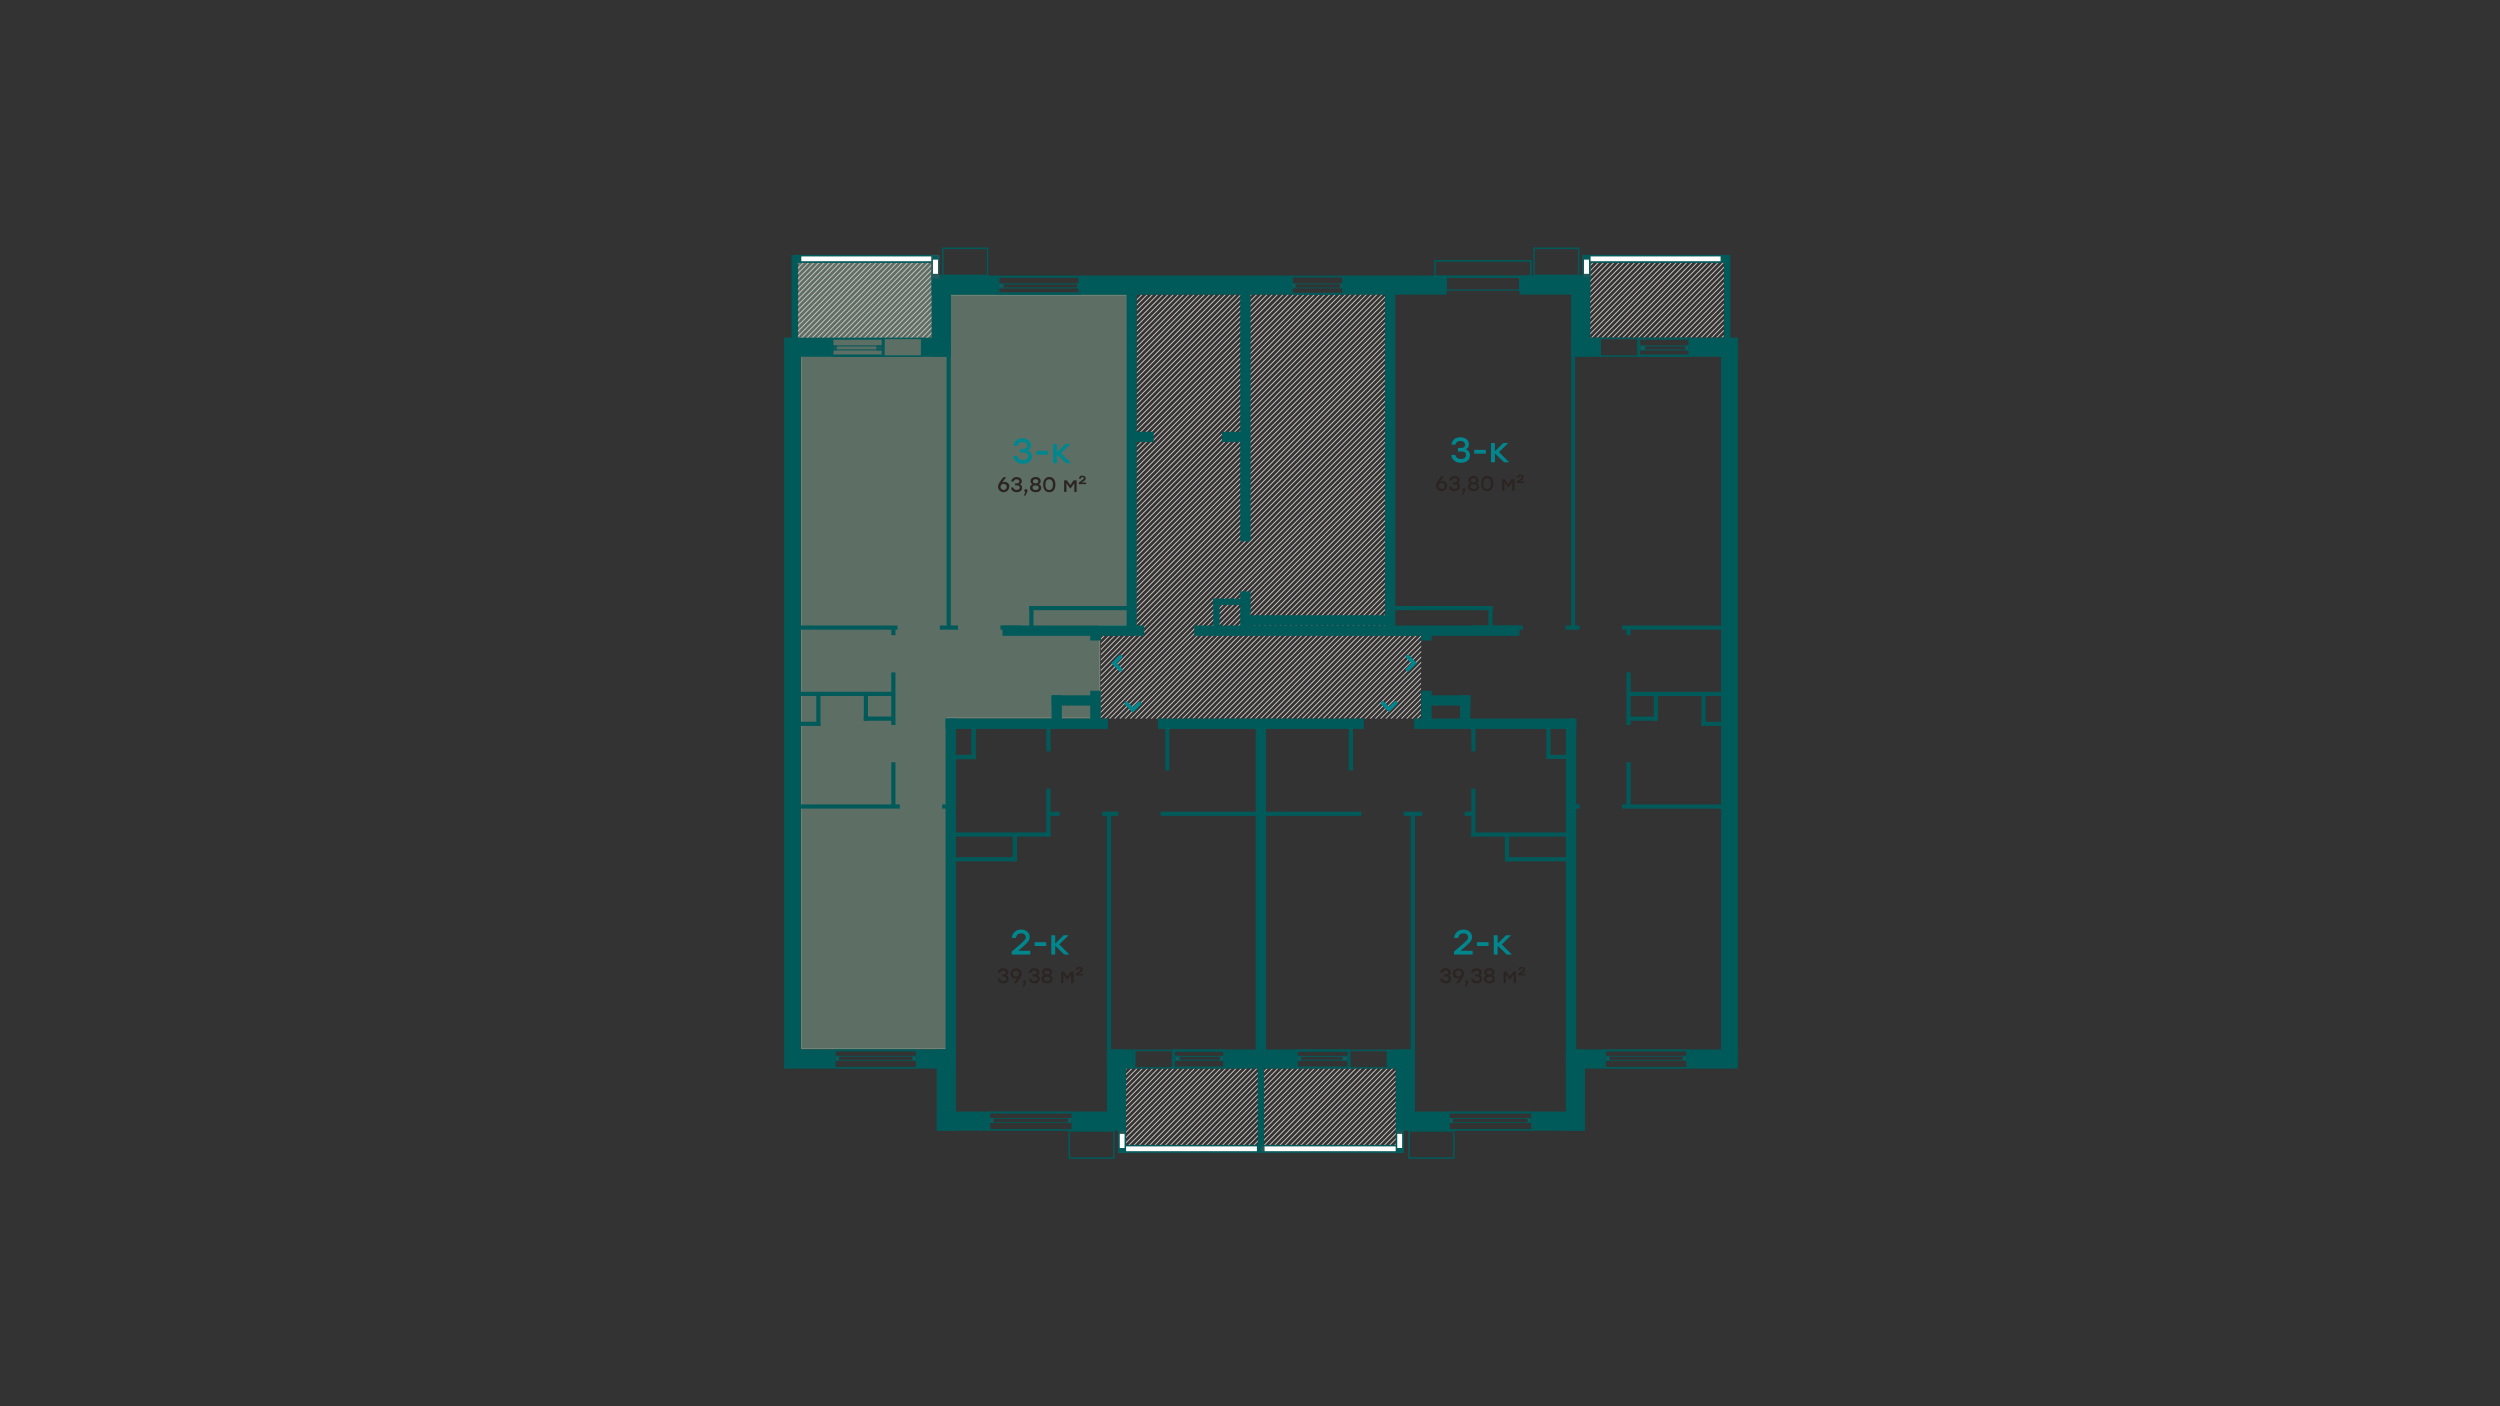 <?xml version="1.0" encoding="UTF-8" standalone="no"?>
<svg
   xmlns:dc="http://purl.org/dc/elements/1.1/"
   xmlns:cc="http://creativecommons.org/ns#"
   xmlns:rdf="http://www.w3.org/1999/02/22-rdf-syntax-ns#"
   xmlns:svg="http://www.w3.org/2000/svg"
   xmlns="http://www.w3.org/2000/svg"
   xmlns:xlink="http://www.w3.org/1999/xlink"
   xmlns:sodipodi="http://sodipodi.sourceforge.net/DTD/sodipodi-0.dtd"
   xmlns:inkscape="http://www.inkscape.org/namespaces/inkscape"
   inkscape:version="1.0 (4035a4fb49, 2020-05-01)"
   sodipodi:docname="27,31,35.svg"
   id="svg709"
   xml:space="preserve"
   style="enable-background:new 0 0 1920 1080;"
   viewBox="0 0 1920 1080"
   y="0px"
   x="0px"
   version="1.1"><rect x="0" y="0" width="1920" height="1080" fill="#333333" stroke="none"/><defs
   id="defs713" /><sodipodi:namedview
   inkscape:current-layer="svg709"
   inkscape:window-maximized="1"
   inkscape:window-y="-8"
   inkscape:window-x="-8"
   inkscape:cy="540"
   inkscape:cx="960"
   inkscape:zoom="0.49814815"
   showgrid="false"
   id="namedview711"
   inkscape:window-height="705"
   inkscape:window-width="1366"
   inkscape:pageshadow="2"
   inkscape:pageopacity="0"
   guidetolerance="10"
   gridtolerance="10"
   objecttolerance="10"
   borderopacity="1"
   bordercolor="#666666"
   pagecolor="#ffffff" />
<style
   id="style2"
   type="text/css">
	.st0{opacity:0.4;fill:#9CC5AD;stroke:#9CC5AD;stroke-miterlimit:10;enable-background:new    ;}
	.st1{clip-path:url(#SVGID_2_);}
	.st2{fill:none;stroke:#C9C0BD;stroke-width:0.75;}
	.st3{clip-path:url(#SVGID_4_);}
	.st4{clip-path:url(#SVGID_6_);}
	.st5{clip-path:url(#SVGID_8_);}
	.st6{fill:#005A5A;}
	.st7{fill:none;stroke:#005A5A;stroke-width:1.34;}
	.st8{fill:none;stroke:#005A5A;stroke-width:0.67;}
	.st9{fill:none;stroke:#005A5A;stroke-width:1.393;}
	.st10{fill:#23585B;stroke:#005A5A;stroke-width:0.67;}
	.st11{fill:none;stroke:#005A5A;stroke-width:1.557;}
	.st12{fill:none;stroke:#005A5A;stroke-width:0.778;}
	.st13{fill:none;stroke:#005A5A;stroke-width:1.619;}
	.st14{fill:#23585B;stroke:#005A5A;stroke-width:0.778;}
	.st15{fill:none;stroke:#005A5A;stroke-width:1.208;}
	.st16{fill:#FFFFFF;}
	.st17{fill:none;stroke:#23585B;}
	.st18{fill:#005A5A;stroke:#005A5A;}
	.st19{fill:#23585B;stroke:#23585B;}
	.st20{fill:none;stroke:#005A5A;}
	.st21{fill:none;stroke:#005A5A;stroke-width:0.954;}
	.st22{fill:none;stroke:#005A5A;stroke-width:1.264;}
	.st23{fill:none;stroke:#005A5A;stroke-width:1.144;}
	.st24{fill:none;stroke:#005A5A;stroke-width:1.67;}
	.st25{fill:none;stroke:#005A5A;stroke-width:0.835;}
	.st26{fill:none;stroke:#005A5A;stroke-width:1.737;}
	.st27{fill:#23585B;stroke:#005A5A;stroke-width:0.835;}
	.st28{fill:#23585B;stroke:#005A5A;stroke-width:0.662;}
	.st29{fill:none;stroke:#23585B;stroke-width:1.003;}
	.st30{fill:#005A5A;stroke:#005A5A;stroke-width:1.003;}
	.st31{fill:#23585B;stroke:#23585B;stroke-width:1.003;}
	.st32{fill:none;stroke:#005A5A;stroke-width:1.003;}
	.st33{fill:none;stroke:#23585B;stroke-width:1.004;}
	.st34{fill:#23585B;stroke:#23585B;stroke-width:1.004;}
	.st35{fill:none;stroke:#005A5A;stroke-width:1.004;}
	.st36{fill:none;stroke:#005A5A;stroke-width:1.201;}
	.st37{fill:none;stroke:#005A5A;stroke-width:1.289;}
	.st38{fill:none;stroke:#005A5A;stroke-width:0.644;}
	.st39{fill:#23585B;stroke:#005A5A;stroke-width:0.644;}
	.st40{fill:#23585B;stroke:#005A5A;stroke-width:0.788;}
	.st41{fill:none;stroke:#00878E;stroke-width:2.87;stroke-linecap:round;}
	.st42{fill:#00878E;}
	.st43{fill:#2B2422;}
</style>
<g
   id="Слой_2">
	
	
	
	<path
   d="M844.5,551.5h-117v254h-112v-546h-2v-58h103v25h149v254h-21V551.5z"
   class="st0"
   id="_x32_7_x2C_31_x2C_35" />
</g>
<g
   id="svg2304">
	<g
   id="обтравочная_2">
		<g
   id="g58">
			<defs
   id="defs10">
				<polygon
   points="1220.9,201.5 1324.1,201.3 1323.8,259.3 1220.9,259.3     "
   id="SVGID_1_" />
			</defs>
			<clipPath
   id="SVGID_2_">
				<use
   id="use12"
   style="overflow:visible;"
   xlink:href="#SVGID_1_" />
			</clipPath>
			<g
   clip-path="url(#SVGID_2_)"
   class="st1"
   id="g129">
				<line
   y2="296.6"
   x2="1221.3"
   y1="152.3"
   x1="1364.5"
   class="st2"
   id="line45" />
				<line
   y2="296.6"
   x2="1229.3"
   y1="152.3"
   x1="1372.5"
   class="st2"
   id="line47" />
				<line
   y2="296.6"
   x2="1237.3"
   y1="152.3"
   x1="1380.5"
   class="st2"
   id="line49" />
				<line
   y2="296.6"
   x2="1225.3"
   y1="152.3"
   x1="1368.5"
   class="st2"
   id="line51" />
				<line
   y2="296.6"
   x2="1233.3"
   y1="152.3"
   x1="1376.5"
   class="st2"
   id="line53" />
				<line
   y2="296.6"
   x2="1241.3"
   y1="152.3"
   x1="1384.5"
   class="st2"
   id="line55" />
				<line
   y2="296.6"
   x2="1245.3"
   y1="152.3"
   x1="1388.5"
   class="st2"
   id="line57" />
				<line
   y2="296.6"
   x2="1253.3"
   y1="152.3"
   x1="1396.5"
   class="st2"
   id="line59" />
				<line
   y2="296.6"
   x2="1261.3"
   y1="152.3"
   x1="1404.5"
   class="st2"
   id="line61" />
				<line
   y2="296.6"
   x2="1249.3"
   y1="152.3"
   x1="1392.5"
   class="st2"
   id="line63" />
				<line
   y2="296.6"
   x2="1257.3"
   y1="152.3"
   x1="1400.5"
   class="st2"
   id="line65" />
				<line
   y2="296.6"
   x2="1265.3"
   y1="152.3"
   x1="1408.5"
   class="st2"
   id="line67" />
				<line
   y2="296.6"
   x2="1269.3"
   y1="152.3"
   x1="1412.5"
   class="st2"
   id="line69" />
				<line
   y2="296.6"
   x2="1277.3"
   y1="152.3"
   x1="1420.5"
   class="st2"
   id="line71" />
				<line
   y2="296.6"
   x2="1285.3"
   y1="152.3"
   x1="1428.5"
   class="st2"
   id="line73" />
				<line
   y2="296.6"
   x2="1273.3"
   y1="152.3"
   x1="1416.5"
   class="st2"
   id="line75" />
				<line
   y2="296.6"
   x2="1281.3"
   y1="152.3"
   x1="1424.5"
   class="st2"
   id="line77" />
				<line
   y2="296.6"
   x2="1289.3"
   y1="152.3"
   x1="1432.5"
   class="st2"
   id="line79" />
				<line
   y2="296.6"
   x2="1125.3"
   y1="152.3"
   x1="1268.5"
   class="st2"
   id="line81" />
				<line
   y2="296.6"
   x2="1133.3"
   y1="152.3"
   x1="1276.5"
   class="st2"
   id="line83" />
				<line
   y2="296.6"
   x2="1141.3"
   y1="152.3"
   x1="1284.5"
   class="st2"
   id="line85" />
				<line
   y2="296.6"
   x2="1129.3"
   y1="152.3"
   x1="1272.5"
   class="st2"
   id="line87" />
				<line
   y2="296.6"
   x2="1137.3"
   y1="152.3"
   x1="1280.5"
   class="st2"
   id="line89" />
				<line
   y2="296.6"
   x2="1145.3"
   y1="152.3"
   x1="1288.5"
   class="st2"
   id="line91" />
				<line
   y2="296.6"
   x2="1149.3"
   y1="152.3"
   x1="1292.5"
   class="st2"
   id="line93" />
				<line
   y2="296.6"
   x2="1157.3"
   y1="152.3"
   x1="1300.5"
   class="st2"
   id="line95" />
				<line
   y2="296.6"
   x2="1165.3"
   y1="152.3"
   x1="1308.5"
   class="st2"
   id="line97" />
				<line
   y2="296.6"
   x2="1153.3"
   y1="152.3"
   x1="1296.5"
   class="st2"
   id="line99" />
				<line
   y2="296.6"
   x2="1161.3"
   y1="152.3"
   x1="1304.5"
   class="st2"
   id="line101" />
				<line
   y2="296.6"
   x2="1169.3"
   y1="152.3"
   x1="1312.5"
   class="st2"
   id="line103" />
				<line
   y2="296.6"
   x2="1173.3"
   y1="152.3"
   x1="1316.5"
   class="st2"
   id="line105" />
				<line
   y2="296.6"
   x2="1181.3"
   y1="152.3"
   x1="1324.5"
   class="st2"
   id="line107" />
				<line
   y2="296.6"
   x2="1189.3"
   y1="152.3"
   x1="1332.5"
   class="st2"
   id="line109" />
				<line
   y2="296.6"
   x2="1177.3"
   y1="152.3"
   x1="1320.5"
   class="st2"
   id="line111" />
				<line
   y2="296.6"
   x2="1185.3"
   y1="152.3"
   x1="1328.5"
   class="st2"
   id="line113" />
				<line
   y2="296.6"
   x2="1193.3"
   y1="152.3"
   x1="1336.5"
   class="st2"
   id="line115" />
				<line
   y2="296.6"
   x2="1197.3"
   y1="152.3"
   x1="1340.5"
   class="st2"
   id="line117" />
				<line
   y2="296.6"
   x2="1205.3"
   y1="152.3"
   x1="1348.5"
   class="st2"
   id="line119" />
				<line
   y2="296.6"
   x2="1213.3"
   y1="152.3"
   x1="1356.5"
   class="st2"
   id="line121" />
				<line
   y2="296.6"
   x2="1201.3"
   y1="152.3"
   x1="1344.5"
   class="st2"
   id="line123" />
				<line
   y2="296.6"
   x2="1209.3"
   y1="152.3"
   x1="1352.5"
   class="st2"
   id="line125" />
				<line
   y2="296.6"
   x2="1217.3"
   y1="152.3"
   x1="1360.5"
   class="st2"
   id="line127" />
			</g>
		</g>
		<g
   id="g110">
			<defs
   id="defs61">
				<polygon
   points="612.4,259.7 612.4,201.5 715.5,201.8 715.7,259.7     "
   id="SVGID_3_" />
			</defs>
			<clipPath
   id="SVGID_4_">
				<use
   id="use63"
   style="overflow:visible;"
   xlink:href="#SVGID_3_" />
			</clipPath>
			<g
   clip-path="url(#SVGID_4_)"
   class="st3"
   id="g217">
				<line
   y2="306.1"
   x2="605.4"
   y1="161.9"
   x1="748.6"
   class="st2"
   id="line131" />
				<line
   y2="306.1"
   x2="613.4"
   y1="161.9"
   x1="756.6"
   class="st2"
   id="line133" />
				<line
   y2="306.1"
   x2="621.4"
   y1="161.9"
   x1="764.6"
   class="st2"
   id="line135" />
				<line
   y2="306.1"
   x2="609.4"
   y1="161.9"
   x1="752.6"
   class="st2"
   id="line137" />
				<line
   y2="306.1"
   x2="617.4"
   y1="161.9"
   x1="760.6"
   class="st2"
   id="line139" />
				<line
   y2="306.1"
   x2="625.4"
   y1="161.9"
   x1="768.6"
   class="st2"
   id="line141" />
				<line
   y2="306.1"
   x2="629.4"
   y1="161.9"
   x1="772.6"
   class="st2"
   id="line143" />
				<line
   y2="306.1"
   x2="637.4"
   y1="161.9"
   x1="780.6"
   class="st2"
   id="line145" />
				<line
   y2="306.1"
   x2="645.4"
   y1="161.9"
   x1="788.6"
   class="st2"
   id="line147" />
				<line
   y2="306.1"
   x2="633.4"
   y1="161.9"
   x1="776.6"
   class="st2"
   id="line149" />
				<line
   y2="306.1"
   x2="641.4"
   y1="161.9"
   x1="784.6"
   class="st2"
   id="line151" />
				<line
   y2="306.1"
   x2="649.4"
   y1="161.9"
   x1="792.6"
   class="st2"
   id="line153" />
				<line
   y2="306.1"
   x2="653.4"
   y1="161.9"
   x1="796.6"
   class="st2"
   id="line155" />
				<line
   y2="306.1"
   x2="661.4"
   y1="161.9"
   x1="804.6"
   class="st2"
   id="line157" />
				<line
   y2="306.1"
   x2="669.4"
   y1="161.9"
   x1="812.6"
   class="st2"
   id="line159" />
				<line
   y2="306.1"
   x2="657.4"
   y1="161.9"
   x1="800.6"
   class="st2"
   id="line161" />
				<line
   y2="306.1"
   x2="665.4"
   y1="161.9"
   x1="808.6"
   class="st2"
   id="line163" />
				<line
   y2="306.1"
   x2="673.4"
   y1="161.9"
   x1="816.6"
   class="st2"
   id="line165" />
				<line
   y2="306.1"
   x2="677.4"
   y1="161.9"
   x1="820.6"
   class="st2"
   id="line167" />
				<line
   y2="306.1"
   x2="509.4"
   y1="161.9"
   x1="652.6"
   class="st2"
   id="line169" />
				<line
   y2="306.1"
   x2="517.4"
   y1="161.9"
   x1="660.6"
   class="st2"
   id="line171" />
				<line
   y2="306.1"
   x2="525.4"
   y1="161.9"
   x1="668.6"
   class="st2"
   id="line173" />
				<line
   y2="306.1"
   x2="513.4"
   y1="161.9"
   x1="656.6"
   class="st2"
   id="line175" />
				<line
   y2="306.1"
   x2="521.4"
   y1="161.9"
   x1="664.6"
   class="st2"
   id="line177" />
				<line
   y2="306.1"
   x2="529.4"
   y1="161.9"
   x1="672.6"
   class="st2"
   id="line179" />
				<line
   y2="306.1"
   x2="533.4"
   y1="161.9"
   x1="676.6"
   class="st2"
   id="line181" />
				<line
   y2="306.1"
   x2="541.4"
   y1="161.9"
   x1="684.6"
   class="st2"
   id="line183" />
				<line
   y2="306.1"
   x2="549.4"
   y1="161.9"
   x1="692.6"
   class="st2"
   id="line185" />
				<line
   y2="306.1"
   x2="537.4"
   y1="161.9"
   x1="680.6"
   class="st2"
   id="line187" />
				<line
   y2="306.1"
   x2="545.4"
   y1="161.9"
   x1="688.6"
   class="st2"
   id="line189" />
				<line
   y2="306.1"
   x2="553.4"
   y1="161.9"
   x1="696.6"
   class="st2"
   id="line191" />
				<line
   y2="306.1"
   x2="557.4"
   y1="161.9"
   x1="700.6"
   class="st2"
   id="line193" />
				<line
   y2="306.1"
   x2="565.4"
   y1="161.9"
   x1="708.6"
   class="st2"
   id="line195" />
				<line
   y2="306.1"
   x2="573.4"
   y1="161.9"
   x1="716.6"
   class="st2"
   id="line197" />
				<line
   y2="306.1"
   x2="561.4"
   y1="161.9"
   x1="704.6"
   class="st2"
   id="line199" />
				<line
   y2="306.1"
   x2="569.4"
   y1="161.9"
   x1="712.6"
   class="st2"
   id="line201" />
				<line
   y2="306.1"
   x2="577.4"
   y1="161.9"
   x1="720.6"
   class="st2"
   id="line203" />
				<line
   y2="306.1"
   x2="581.4"
   y1="161.9"
   x1="724.6"
   class="st2"
   id="line205" />
				<line
   y2="306.1"
   x2="589.4"
   y1="161.9"
   x1="732.6"
   class="st2"
   id="line207" />
				<line
   y2="306.1"
   x2="597.4"
   y1="161.9"
   x1="740.6"
   class="st2"
   id="line209" />
				<line
   y2="306.1"
   x2="585.4"
   y1="161.9"
   x1="728.6"
   class="st2"
   id="line211" />
				<line
   y2="306.1"
   x2="593.4"
   y1="161.9"
   x1="736.6"
   class="st2"
   id="line213" />
				<line
   y2="306.1"
   x2="601.4"
   y1="161.9"
   x1="744.6"
   class="st2"
   id="line215" />
			</g>
		</g>
		<g
   id="g188">
			<defs
   id="defs113">
				<path
   d="M864.7,820.7l207.1-0.2l0.5,58.9c0,0-207.7,0.6-207.9,0.3S864.7,820.7,864.7,820.7z"
   id="SVGID_5_" />
			</defs>
			<clipPath
   id="SVGID_6_">
				<use
   id="use115"
   style="overflow:visible;"
   xlink:href="#SVGID_5_" />
			</clipPath>
			<g
   clip-path="url(#SVGID_6_)"
   class="st4"
   id="g357">
				<line
   y2="931.1"
   x2="843.7"
   y1="786.8"
   x1="986.9"
   class="st2"
   id="line219" />
				<line
   y2="931.1"
   x2="851.7"
   y1="786.8"
   x1="994.9"
   class="st2"
   id="line221" />
				<line
   y2="931.1"
   x2="859.7"
   y1="786.8"
   x1="1002.9"
   class="st2"
   id="line223" />
				<line
   y2="931.1"
   x2="847.7"
   y1="786.8"
   x1="990.9"
   class="st2"
   id="line225" />
				<line
   y2="931.1"
   x2="855.7"
   y1="786.8"
   x1="998.9"
   class="st2"
   id="line227" />
				<line
   y2="931.1"
   x2="863.7"
   y1="786.8"
   x1="1006.9"
   class="st2"
   id="line229" />
				<line
   y2="931.1"
   x2="867.7"
   y1="786.8"
   x1="1010.9"
   class="st2"
   id="line231" />
				<line
   y2="931.1"
   x2="875.7"
   y1="786.8"
   x1="1018.9"
   class="st2"
   id="line233" />
				<line
   y2="931.1"
   x2="883.7"
   y1="786.8"
   x1="1026.9"
   class="st2"
   id="line235" />
				<line
   y2="931.1"
   x2="871.7"
   y1="786.8"
   x1="1014.9"
   class="st2"
   id="line237" />
				<line
   y2="931.1"
   x2="879.7"
   y1="786.8"
   x1="1022.9"
   class="st2"
   id="line239" />
				<line
   y2="931.1"
   x2="887.7"
   y1="786.8"
   x1="1030.9"
   class="st2"
   id="line241" />
				<line
   y2="931.1"
   x2="891.7"
   y1="786.8"
   x1="1034.9"
   class="st2"
   id="line243" />
				<line
   y2="931.1"
   x2="899.7"
   y1="786.8"
   x1="1042.9"
   class="st2"
   id="line245" />
				<line
   y2="931.1"
   x2="907.7"
   y1="786.8"
   x1="1050.9"
   class="st2"
   id="line247" />
				<line
   y2="931.1"
   x2="895.7"
   y1="786.8"
   x1="1038.9"
   class="st2"
   id="line249" />
				<line
   y2="931.1"
   x2="903.7"
   y1="786.8"
   x1="1046.9"
   class="st2"
   id="line251" />
				<line
   y2="931.1"
   x2="911.7"
   y1="786.8"
   x1="1054.9"
   class="st2"
   id="line253" />
				<line
   y2="931.1"
   x2="915.7"
   y1="786.8"
   x1="1058.9"
   class="st2"
   id="line255" />
				<line
   y2="931.1"
   x2="923.7"
   y1="786.8"
   x1="1066.9"
   class="st2"
   id="line257" />
				<line
   y2="931.1"
   x2="931.7"
   y1="786.8"
   x1="1074.9"
   class="st2"
   id="line259" />
				<line
   y2="931.1"
   x2="919.7"
   y1="786.8"
   x1="1062.9"
   class="st2"
   id="line261" />
				<line
   y2="931.1"
   x2="927.7"
   y1="786.8"
   x1="1070.9"
   class="st2"
   id="line263" />
				<line
   y2="931.1"
   x2="935.7"
   y1="786.8"
   x1="1078.9"
   class="st2"
   id="line265" />
				<line
   y2="931.1"
   x2="747.7"
   y1="786.8"
   x1="890.9"
   class="st2"
   id="line267" />
				<line
   y2="931.1"
   x2="755.7"
   y1="786.8"
   x1="898.9"
   class="st2"
   id="line269" />
				<line
   y2="931.1"
   x2="763.7"
   y1="786.8"
   x1="906.9"
   class="st2"
   id="line271" />
				<line
   y2="931.1"
   x2="751.7"
   y1="786.8"
   x1="894.9"
   class="st2"
   id="line273" />
				<line
   y2="931.1"
   x2="759.7"
   y1="786.8"
   x1="902.9"
   class="st2"
   id="line275" />
				<line
   y2="931.1"
   x2="767.7"
   y1="786.8"
   x1="910.9"
   class="st2"
   id="line277" />
				<line
   y2="931.1"
   x2="771.7"
   y1="786.8"
   x1="914.9"
   class="st2"
   id="line279" />
				<line
   y2="931.1"
   x2="779.7"
   y1="786.8"
   x1="922.9"
   class="st2"
   id="line281" />
				<line
   y2="931.1"
   x2="787.7"
   y1="786.8"
   x1="930.9"
   class="st2"
   id="line283" />
				<line
   y2="931.1"
   x2="775.7"
   y1="786.8"
   x1="918.9"
   class="st2"
   id="line285" />
				<line
   y2="931.1"
   x2="783.7"
   y1="786.8"
   x1="926.9"
   class="st2"
   id="line287" />
				<line
   y2="931.1"
   x2="791.7"
   y1="786.8"
   x1="934.9"
   class="st2"
   id="line289" />
				<line
   y2="931.1"
   x2="795.7"
   y1="786.8"
   x1="938.9"
   class="st2"
   id="line291" />
				<line
   y2="931.1"
   x2="803.7"
   y1="786.8"
   x1="946.9"
   class="st2"
   id="line293" />
				<line
   y2="931.1"
   x2="811.7"
   y1="786.8"
   x1="954.9"
   class="st2"
   id="line295" />
				<line
   y2="931.1"
   x2="799.7"
   y1="786.8"
   x1="942.9"
   class="st2"
   id="line297" />
				<line
   y2="931.1"
   x2="807.7"
   y1="786.8"
   x1="950.9"
   class="st2"
   id="line299" />
				<line
   y2="931.1"
   x2="815.7"
   y1="786.8"
   x1="958.9"
   class="st2"
   id="line301" />
				<line
   y2="931.1"
   x2="819.7"
   y1="786.8"
   x1="962.9"
   class="st2"
   id="line303" />
				<line
   y2="931.1"
   x2="827.7"
   y1="786.8"
   x1="970.9"
   class="st2"
   id="line305" />
				<line
   y2="931.1"
   x2="835.7"
   y1="786.8"
   x1="978.9"
   class="st2"
   id="line307" />
				<line
   y2="931.1"
   x2="823.7"
   y1="786.8"
   x1="966.9"
   class="st2"
   id="line309" />
				<line
   y2="931.1"
   x2="831.7"
   y1="786.8"
   x1="974.9"
   class="st2"
   id="line311" />
				<line
   y2="931.1"
   x2="839.7"
   y1="786.8"
   x1="982.9"
   class="st2"
   id="line313" />
				<line
   y2="931.1"
   x2="939.9"
   y1="786.8"
   x1="1083.2"
   class="st2"
   id="line315" />
				<line
   y2="931.1"
   x2="947.9"
   y1="786.8"
   x1="1091.2"
   class="st2"
   id="line317" />
				<line
   y2="931.1"
   x2="955.9"
   y1="786.8"
   x1="1099.2"
   class="st2"
   id="line319" />
				<line
   y2="931.1"
   x2="943.9"
   y1="786.8"
   x1="1087.2"
   class="st2"
   id="line321" />
				<line
   y2="931.1"
   x2="951.9"
   y1="786.8"
   x1="1095.2"
   class="st2"
   id="line323" />
				<line
   y2="931.1"
   x2="959.9"
   y1="786.8"
   x1="1103.2"
   class="st2"
   id="line325" />
				<line
   y2="931.1"
   x2="963.9"
   y1="786.8"
   x1="1107.2"
   class="st2"
   id="line327" />
				<line
   y2="931.1"
   x2="971.9"
   y1="786.8"
   x1="1115.2"
   class="st2"
   id="line329" />
				<line
   y2="931.1"
   x2="979.9"
   y1="786.8"
   x1="1123.2"
   class="st2"
   id="line331" />
				<line
   y2="931.1"
   x2="967.9"
   y1="786.8"
   x1="1111.2"
   class="st2"
   id="line333" />
				<line
   y2="931.1"
   x2="975.9"
   y1="786.8"
   x1="1119.2"
   class="st2"
   id="line335" />
				<line
   y2="931.1"
   x2="983.9"
   y1="786.8"
   x1="1127.2"
   class="st2"
   id="line337" />
				<line
   y2="931.1"
   x2="987.9"
   y1="786.8"
   x1="1131.2"
   class="st2"
   id="line339" />
				<line
   y2="931.1"
   x2="995.9"
   y1="786.8"
   x1="1139.2"
   class="st2"
   id="line341" />
				<line
   y2="931.1"
   x2="1003.9"
   y1="786.8"
   x1="1147.2"
   class="st2"
   id="line343" />
				<line
   y2="931.1"
   x2="991.9"
   y1="786.8"
   x1="1135.2"
   class="st2"
   id="line345" />
				<line
   y2="931.1"
   x2="999.9"
   y1="786.8"
   x1="1143.2"
   class="st2"
   id="line347" />
				<line
   y2="931.1"
   x2="1007.9"
   y1="786.8"
   x1="1151.2"
   class="st2"
   id="line349" />
				<line
   y2="931.1"
   x2="1011.9"
   y1="786.8"
   x1="1155.2"
   class="st2"
   id="line351" />
				<line
   y2="931.1"
   x2="1019.9"
   y1="786.8"
   x1="1163.2"
   class="st2"
   id="line353" />
				<line
   y2="931.1"
   x2="1015.9"
   y1="786.8"
   x1="1159.2"
   class="st2"
   id="line355" />
			</g>
		</g>
		<g
   id="g389">
			<defs
   id="defs191">
				<polygon
   points="1063.7,226 872.9,226.3 872.4,487.9 845.6,488.4 845,551.9 1091.3,551.9 1091.5,488.2       1064.7,487.9     "
   id="SVGID_7_" />
			</defs>
			<clipPath
   id="SVGID_8_">
				<use
   id="use193"
   style="overflow:visible;"
   xlink:href="#SVGID_7_" />
			</clipPath>
			<g
   clip-path="url(#SVGID_8_)"
   class="st5"
   id="g743">
				<line
   y2="585.2"
   x2="531.1"
   y1="204.8"
   x1="910.5"
   class="st2"
   id="line359" />
				<line
   y2="585.2"
   x2="539.1"
   y1="204.8"
   x1="918.5"
   class="st2"
   id="line361" />
				<line
   y2="585.2"
   x2="547.1"
   y1="204.8"
   x1="926.5"
   class="st2"
   id="line363" />
				<line
   y2="585.2"
   x2="535.1"
   y1="204.8"
   x1="914.5"
   class="st2"
   id="line365" />
				<line
   y2="585.2"
   x2="543.1"
   y1="204.8"
   x1="922.5"
   class="st2"
   id="line367" />
				<line
   y2="585.2"
   x2="551.1"
   y1="204.8"
   x1="930.5"
   class="st2"
   id="line369" />
				<line
   y2="585.2"
   x2="555.1"
   y1="204.8"
   x1="934.5"
   class="st2"
   id="line371" />
				<line
   y2="585.2"
   x2="563.1"
   y1="204.8"
   x1="942.5"
   class="st2"
   id="line373" />
				<line
   y2="585.2"
   x2="571.1"
   y1="204.8"
   x1="950.5"
   class="st2"
   id="line375" />
				<line
   y2="585.2"
   x2="559.1"
   y1="204.8"
   x1="938.5"
   class="st2"
   id="line377" />
				<line
   y2="585.2"
   x2="567.1"
   y1="204.8"
   x1="946.5"
   class="st2"
   id="line379" />
				<line
   y2="585.2"
   x2="575.1"
   y1="204.8"
   x1="954.5"
   class="st2"
   id="line381" />
				<line
   y2="585.2"
   x2="579.1"
   y1="204.8"
   x1="958.5"
   class="st2"
   id="line383" />
				<line
   y2="585.2"
   x2="587.1"
   y1="204.8"
   x1="966.5"
   class="st2"
   id="line385" />
				<line
   y2="585.2"
   x2="595.1"
   y1="204.8"
   x1="974.5"
   class="st2"
   id="line387" />
				<line
   y2="585.2"
   x2="583.1"
   y1="204.8"
   x1="962.5"
   class="st2"
   id="line389" />
				<line
   y2="585.2"
   x2="591.1"
   y1="204.8"
   x1="970.5"
   class="st2"
   id="line391" />
				<line
   y2="585.2"
   x2="599.1"
   y1="204.8"
   x1="978.5"
   class="st2"
   id="line393" />
				<line
   y2="585.2"
   x2="603.1"
   y1="204.8"
   x1="982.5"
   class="st2"
   id="line395" />
				<line
   y2="585.2"
   x2="611.1"
   y1="204.8"
   x1="990.5"
   class="st2"
   id="line397" />
				<line
   y2="585.2"
   x2="619.1"
   y1="204.8"
   x1="998.5"
   class="st2"
   id="line399" />
				<line
   y2="585.2"
   x2="607.1"
   y1="204.8"
   x1="986.5"
   class="st2"
   id="line401" />
				<line
   y2="585.2"
   x2="615.1"
   y1="204.8"
   x1="994.5"
   class="st2"
   id="line403" />
				<line
   y2="585.2"
   x2="623.1"
   y1="204.8"
   x1="1002.5"
   class="st2"
   id="line405" />
				<line
   y2="585.2"
   x2="435.1"
   y1="204.8"
   x1="814.5"
   class="st2"
   id="line407" />
				<line
   y2="585.2"
   x2="443.1"
   y1="204.8"
   x1="822.5"
   class="st2"
   id="line409" />
				<line
   y2="585.2"
   x2="451.1"
   y1="204.8"
   x1="830.5"
   class="st2"
   id="line411" />
				<line
   y2="585.2"
   x2="439.1"
   y1="204.8"
   x1="818.5"
   class="st2"
   id="line413" />
				<line
   y2="585.2"
   x2="447.1"
   y1="204.8"
   x1="826.5"
   class="st2"
   id="line415" />
				<line
   y2="585.2"
   x2="455.1"
   y1="204.8"
   x1="834.5"
   class="st2"
   id="line417" />
				<line
   y2="585.2"
   x2="459.1"
   y1="204.8"
   x1="838.5"
   class="st2"
   id="line419" />
				<line
   y2="585.2"
   x2="467.1"
   y1="204.8"
   x1="846.5"
   class="st2"
   id="line421" />
				<line
   y2="585.2"
   x2="475.1"
   y1="204.8"
   x1="854.5"
   class="st2"
   id="line423" />
				<line
   y2="585.2"
   x2="463.1"
   y1="204.8"
   x1="842.5"
   class="st2"
   id="line425" />
				<line
   y2="585.2"
   x2="471.1"
   y1="204.8"
   x1="850.5"
   class="st2"
   id="line427" />
				<line
   y2="585.2"
   x2="479.1"
   y1="204.8"
   x1="858.5"
   class="st2"
   id="line429" />
				<line
   y2="585.2"
   x2="483.1"
   y1="204.8"
   x1="862.5"
   class="st2"
   id="line431" />
				<line
   y2="585.2"
   x2="491.1"
   y1="204.8"
   x1="870.5"
   class="st2"
   id="line433" />
				<line
   y2="585.2"
   x2="499.1"
   y1="204.8"
   x1="878.5"
   class="st2"
   id="line435" />
				<line
   y2="585.2"
   x2="487.1"
   y1="204.8"
   x1="866.5"
   class="st2"
   id="line437" />
				<line
   y2="585.2"
   x2="495.1"
   y1="204.8"
   x1="874.5"
   class="st2"
   id="line439" />
				<line
   y2="585.2"
   x2="503.1"
   y1="204.8"
   x1="882.5"
   class="st2"
   id="line441" />
				<line
   y2="585.2"
   x2="507.1"
   y1="204.8"
   x1="886.5"
   class="st2"
   id="line443" />
				<line
   y2="585.2"
   x2="515.1"
   y1="204.8"
   x1="894.5"
   class="st2"
   id="line445" />
				<line
   y2="585.2"
   x2="523.1"
   y1="204.8"
   x1="902.5"
   class="st2"
   id="line447" />
				<line
   y2="585.2"
   x2="511.1"
   y1="204.8"
   x1="890.5"
   class="st2"
   id="line449" />
				<line
   y2="585.2"
   x2="519.1"
   y1="204.8"
   x1="898.5"
   class="st2"
   id="line451" />
				<line
   y2="585.2"
   x2="527.1"
   y1="204.8"
   x1="906.5"
   class="st2"
   id="line453" />
				<line
   y2="585.2"
   x2="723.3"
   y1="204.8"
   x1="1102.8"
   class="st2"
   id="line455" />
				<line
   y2="585.2"
   x2="731.3"
   y1="204.8"
   x1="1110.8"
   class="st2"
   id="line457" />
				<line
   y2="585.2"
   x2="739.3"
   y1="204.8"
   x1="1118.8"
   class="st2"
   id="line459" />
				<line
   y2="585.2"
   x2="727.3"
   y1="204.8"
   x1="1106.8"
   class="st2"
   id="line461" />
				<line
   y2="585.2"
   x2="735.3"
   y1="204.8"
   x1="1114.8"
   class="st2"
   id="line463" />
				<line
   y2="585.2"
   x2="743.3"
   y1="204.8"
   x1="1122.8"
   class="st2"
   id="line465" />
				<line
   y2="585.2"
   x2="747.3"
   y1="204.8"
   x1="1126.8"
   class="st2"
   id="line467" />
				<line
   y2="585.2"
   x2="755.3"
   y1="204.8"
   x1="1134.8"
   class="st2"
   id="line469" />
				<line
   y2="585.2"
   x2="763.3"
   y1="204.8"
   x1="1142.8"
   class="st2"
   id="line471" />
				<line
   y2="585.2"
   x2="751.3"
   y1="204.8"
   x1="1130.8"
   class="st2"
   id="line473" />
				<line
   y2="585.2"
   x2="759.3"
   y1="204.8"
   x1="1138.8"
   class="st2"
   id="line475" />
				<line
   y2="585.2"
   x2="767.3"
   y1="204.8"
   x1="1146.8"
   class="st2"
   id="line477" />
				<line
   y2="585.2"
   x2="771.3"
   y1="204.8"
   x1="1150.8"
   class="st2"
   id="line479" />
				<line
   y2="585.2"
   x2="779.3"
   y1="204.8"
   x1="1158.8"
   class="st2"
   id="line481" />
				<line
   y2="585.2"
   x2="787.3"
   y1="204.8"
   x1="1166.8"
   class="st2"
   id="line483" />
				<line
   y2="585.2"
   x2="775.3"
   y1="204.8"
   x1="1154.8"
   class="st2"
   id="line485" />
				<line
   y2="585.2"
   x2="783.3"
   y1="204.8"
   x1="1162.8"
   class="st2"
   id="line487" />
				<line
   y2="585.2"
   x2="791.3"
   y1="204.8"
   x1="1170.8"
   class="st2"
   id="line489" />
				<line
   y2="585.2"
   x2="795.3"
   y1="204.8"
   x1="1174.8"
   class="st2"
   id="line491" />
				<line
   y2="585.2"
   x2="803.3"
   y1="204.8"
   x1="1182.8"
   class="st2"
   id="line493" />
				<line
   y2="585.2"
   x2="811.3"
   y1="204.8"
   x1="1190.8"
   class="st2"
   id="line495" />
				<line
   y2="585.2"
   x2="799.3"
   y1="204.8"
   x1="1178.8"
   class="st2"
   id="line497" />
				<line
   y2="585.2"
   x2="807.3"
   y1="204.8"
   x1="1186.8"
   class="st2"
   id="line499" />
				<line
   y2="585.2"
   x2="815.3"
   y1="204.8"
   x1="1194.8"
   class="st2"
   id="line501" />
				<line
   y2="585.2"
   x2="627.3"
   y1="204.8"
   x1="1006.8"
   class="st2"
   id="line503" />
				<line
   y2="585.2"
   x2="635.3"
   y1="204.8"
   x1="1014.8"
   class="st2"
   id="line505" />
				<line
   y2="585.2"
   x2="643.3"
   y1="204.8"
   x1="1022.8"
   class="st2"
   id="line507" />
				<line
   y2="585.2"
   x2="631.3"
   y1="204.8"
   x1="1010.8"
   class="st2"
   id="line509" />
				<line
   y2="585.2"
   x2="639.3"
   y1="204.8"
   x1="1018.8"
   class="st2"
   id="line511" />
				<line
   y2="585.2"
   x2="647.3"
   y1="204.8"
   x1="1026.8"
   class="st2"
   id="line513" />
				<line
   y2="585.2"
   x2="651.3"
   y1="204.8"
   x1="1030.8"
   class="st2"
   id="line515" />
				<line
   y2="585.2"
   x2="659.3"
   y1="204.8"
   x1="1038.8"
   class="st2"
   id="line517" />
				<line
   y2="585.2"
   x2="667.3"
   y1="204.8"
   x1="1046.8"
   class="st2"
   id="line519" />
				<line
   y2="585.2"
   x2="655.3"
   y1="204.8"
   x1="1034.8"
   class="st2"
   id="line521" />
				<line
   y2="585.2"
   x2="663.3"
   y1="204.8"
   x1="1042.8"
   class="st2"
   id="line523" />
				<line
   y2="585.2"
   x2="671.3"
   y1="204.8"
   x1="1050.8"
   class="st2"
   id="line525" />
				<line
   y2="585.2"
   x2="675.3"
   y1="204.8"
   x1="1054.8"
   class="st2"
   id="line527" />
				<line
   y2="585.2"
   x2="683.3"
   y1="204.8"
   x1="1062.8"
   class="st2"
   id="line529" />
				<line
   y2="585.2"
   x2="691.3"
   y1="204.8"
   x1="1070.8"
   class="st2"
   id="line531" />
				<line
   y2="585.2"
   x2="679.3"
   y1="204.8"
   x1="1058.8"
   class="st2"
   id="line533" />
				<line
   y2="585.2"
   x2="687.3"
   y1="204.8"
   x1="1066.8"
   class="st2"
   id="line535" />
				<line
   y2="585.2"
   x2="695.3"
   y1="204.8"
   x1="1074.8"
   class="st2"
   id="line537" />
				<line
   y2="585.2"
   x2="699.3"
   y1="204.8"
   x1="1078.8"
   class="st2"
   id="line539" />
				<line
   y2="585.2"
   x2="707.3"
   y1="204.8"
   x1="1086.8"
   class="st2"
   id="line541" />
				<line
   y2="585.2"
   x2="715.3"
   y1="204.8"
   x1="1094.8"
   class="st2"
   id="line543" />
				<line
   y2="585.2"
   x2="703.3"
   y1="204.8"
   x1="1082.8"
   class="st2"
   id="line545" />
				<line
   y2="585.2"
   x2="711.3"
   y1="204.8"
   x1="1090.8"
   class="st2"
   id="line547" />
				<line
   y2="585.2"
   x2="719.3"
   y1="204.8"
   x1="1098.8"
   class="st2"
   id="line549" />
				<line
   y2="585.2"
   x2="914.9"
   y1="204.8"
   x1="1294.3"
   class="st2"
   id="line551" />
				<line
   y2="585.2"
   x2="922.9"
   y1="204.8"
   x1="1302.3"
   class="st2"
   id="line553" />
				<line
   y2="585.2"
   x2="930.9"
   y1="204.8"
   x1="1310.3"
   class="st2"
   id="line555" />
				<line
   y2="585.2"
   x2="918.9"
   y1="204.8"
   x1="1298.3"
   class="st2"
   id="line557" />
				<line
   y2="585.2"
   x2="926.9"
   y1="204.8"
   x1="1306.3"
   class="st2"
   id="line559" />
				<line
   y2="585.2"
   x2="934.9"
   y1="204.8"
   x1="1314.3"
   class="st2"
   id="line561" />
				<line
   y2="585.2"
   x2="938.9"
   y1="204.8"
   x1="1318.3"
   class="st2"
   id="line563" />
				<line
   y2="585.2"
   x2="946.9"
   y1="204.8"
   x1="1326.3"
   class="st2"
   id="line565" />
				<line
   y2="585.2"
   x2="954.9"
   y1="204.8"
   x1="1334.3"
   class="st2"
   id="line567" />
				<line
   y2="585.2"
   x2="942.9"
   y1="204.8"
   x1="1322.3"
   class="st2"
   id="line569" />
				<line
   y2="585.2"
   x2="950.9"
   y1="204.8"
   x1="1330.3"
   class="st2"
   id="line571" />
				<line
   y2="585.2"
   x2="958.9"
   y1="204.8"
   x1="1338.3"
   class="st2"
   id="line573" />
				<line
   y2="585.2"
   x2="962.9"
   y1="204.8"
   x1="1342.3"
   class="st2"
   id="line575" />
				<line
   y2="585.2"
   x2="970.9"
   y1="204.8"
   x1="1350.3"
   class="st2"
   id="line577" />
				<line
   y2="585.2"
   x2="978.9"
   y1="204.8"
   x1="1358.3"
   class="st2"
   id="line579" />
				<line
   y2="585.2"
   x2="966.9"
   y1="204.8"
   x1="1346.3"
   class="st2"
   id="line581" />
				<line
   y2="585.2"
   x2="974.9"
   y1="204.8"
   x1="1354.3"
   class="st2"
   id="line583" />
				<line
   y2="585.2"
   x2="982.9"
   y1="204.8"
   x1="1362.3"
   class="st2"
   id="line585" />
				<line
   y2="585.2"
   x2="986.9"
   y1="204.8"
   x1="1366.3"
   class="st2"
   id="line587" />
				<line
   y2="585.2"
   x2="994.9"
   y1="204.8"
   x1="1374.3"
   class="st2"
   id="line589" />
				<line
   y2="585.2"
   x2="1002.9"
   y1="204.8"
   x1="1382.3"
   class="st2"
   id="line591" />
				<line
   y2="585.2"
   x2="990.9"
   y1="204.8"
   x1="1370.3"
   class="st2"
   id="line593" />
				<line
   y2="585.2"
   x2="998.9"
   y1="204.8"
   x1="1378.3"
   class="st2"
   id="line595" />
				<line
   y2="585.2"
   x2="1006.9"
   y1="204.8"
   x1="1386.3"
   class="st2"
   id="line597" />
				<line
   y2="585.2"
   x2="818.9"
   y1="204.8"
   x1="1198.3"
   class="st2"
   id="line599" />
				<line
   y2="585.2"
   x2="826.9"
   y1="204.8"
   x1="1206.3"
   class="st2"
   id="line601" />
				<line
   y2="585.2"
   x2="834.9"
   y1="204.8"
   x1="1214.3"
   class="st2"
   id="line603" />
				<line
   y2="585.2"
   x2="822.9"
   y1="204.8"
   x1="1202.3"
   class="st2"
   id="line605" />
				<line
   y2="585.2"
   x2="830.9"
   y1="204.8"
   x1="1210.3"
   class="st2"
   id="line607" />
				<line
   y2="585.2"
   x2="838.9"
   y1="204.8"
   x1="1218.3"
   class="st2"
   id="line609" />
				<line
   y2="585.2"
   x2="842.9"
   y1="204.8"
   x1="1222.3"
   class="st2"
   id="line611" />
				<line
   y2="585.2"
   x2="850.9"
   y1="204.8"
   x1="1230.3"
   class="st2"
   id="line613" />
				<line
   y2="585.2"
   x2="858.9"
   y1="204.8"
   x1="1238.3"
   class="st2"
   id="line615" />
				<line
   y2="585.2"
   x2="846.9"
   y1="204.8"
   x1="1226.3"
   class="st2"
   id="line617" />
				<line
   y2="585.2"
   x2="854.9"
   y1="204.8"
   x1="1234.3"
   class="st2"
   id="line619" />
				<line
   y2="585.2"
   x2="862.9"
   y1="204.8"
   x1="1242.3"
   class="st2"
   id="line621" />
				<line
   y2="585.2"
   x2="866.9"
   y1="204.8"
   x1="1246.3"
   class="st2"
   id="line623" />
				<line
   y2="585.2"
   x2="874.9"
   y1="204.8"
   x1="1254.3"
   class="st2"
   id="line625" />
				<line
   y2="585.2"
   x2="882.9"
   y1="204.8"
   x1="1262.3"
   class="st2"
   id="line627" />
				<line
   y2="585.2"
   x2="870.9"
   y1="204.8"
   x1="1250.3"
   class="st2"
   id="line629" />
				<line
   y2="585.2"
   x2="878.9"
   y1="204.8"
   x1="1258.3"
   class="st2"
   id="line631" />
				<line
   y2="585.2"
   x2="886.9"
   y1="204.8"
   x1="1266.3"
   class="st2"
   id="line633" />
				<line
   y2="585.2"
   x2="890.9"
   y1="204.8"
   x1="1270.3"
   class="st2"
   id="line635" />
				<line
   y2="585.2"
   x2="898.9"
   y1="204.8"
   x1="1278.3"
   class="st2"
   id="line637" />
				<line
   y2="585.2"
   x2="906.9"
   y1="204.8"
   x1="1286.3"
   class="st2"
   id="line639" />
				<line
   y2="585.2"
   x2="894.9"
   y1="204.8"
   x1="1274.3"
   class="st2"
   id="line641" />
				<line
   y2="585.2"
   x2="902.9"
   y1="204.8"
   x1="1282.3"
   class="st2"
   id="line643" />
				<line
   y2="585.2"
   x2="910.9"
   y1="204.8"
   x1="1290.3"
   class="st2"
   id="line645" />
				<line
   y2="585.2"
   x2="1107.1"
   y1="204.8"
   x1="1486.6"
   class="st2"
   id="line647" />
				<line
   y2="585.2"
   x2="1115.1"
   y1="204.8"
   x1="1494.6"
   class="st2"
   id="line649" />
				<line
   y2="585.2"
   x2="1123.1"
   y1="204.8"
   x1="1502.6"
   class="st2"
   id="line651" />
				<line
   y2="585.2"
   x2="1111.1"
   y1="204.8"
   x1="1490.6"
   class="st2"
   id="line653" />
				<line
   y2="585.2"
   x2="1119.1"
   y1="204.8"
   x1="1498.6"
   class="st2"
   id="line655" />
				<line
   y2="585.2"
   x2="1127.1"
   y1="204.8"
   x1="1506.6"
   class="st2"
   id="line657" />
				<line
   y2="585.2"
   x2="1131.1"
   y1="204.8"
   x1="1510.6"
   class="st2"
   id="line659" />
				<line
   y2="585.2"
   x2="1139.1"
   y1="204.8"
   x1="1518.6"
   class="st2"
   id="line661" />
				<line
   y2="585.2"
   x2="1147.1"
   y1="204.8"
   x1="1526.6"
   class="st2"
   id="line663" />
				<line
   y2="585.2"
   x2="1135.1"
   y1="204.8"
   x1="1514.6"
   class="st2"
   id="line665" />
				<line
   y2="585.2"
   x2="1143.1"
   y1="204.8"
   x1="1522.6"
   class="st2"
   id="line667" />
				<line
   y2="585.2"
   x2="1151.1"
   y1="204.8"
   x1="1530.6"
   class="st2"
   id="line669" />
				<line
   y2="585.2"
   x2="1155.1"
   y1="204.8"
   x1="1534.6"
   class="st2"
   id="line671" />
				<line
   y2="585.2"
   x2="1163.1"
   y1="204.8"
   x1="1542.6"
   class="st2"
   id="line673" />
				<line
   y2="585.2"
   x2="1171.1"
   y1="204.8"
   x1="1550.6"
   class="st2"
   id="line675" />
				<line
   y2="585.2"
   x2="1159.1"
   y1="204.8"
   x1="1538.6"
   class="st2"
   id="line677" />
				<line
   y2="585.2"
   x2="1167.1"
   y1="204.8"
   x1="1546.6"
   class="st2"
   id="line679" />
				<line
   y2="585.2"
   x2="1175.1"
   y1="204.8"
   x1="1554.6"
   class="st2"
   id="line681" />
				<line
   y2="585.2"
   x2="1179.1"
   y1="204.8"
   x1="1558.6"
   class="st2"
   id="line683" />
				<line
   y2="585.2"
   x2="1187.1"
   y1="204.8"
   x1="1566.6"
   class="st2"
   id="line685" />
				<line
   y2="585.2"
   x2="1195.1"
   y1="204.8"
   x1="1574.6"
   class="st2"
   id="line687" />
				<line
   y2="585.2"
   x2="1183.1"
   y1="204.8"
   x1="1562.6"
   class="st2"
   id="line689" />
				<line
   y2="585.2"
   x2="1191.1"
   y1="204.8"
   x1="1570.6"
   class="st2"
   id="line691" />
				<line
   y2="585.2"
   x2="1199.1"
   y1="204.8"
   x1="1578.6"
   class="st2"
   id="line693" />
				<line
   y2="585.2"
   x2="1011.1"
   y1="204.8"
   x1="1390.6"
   class="st2"
   id="line695" />
				<line
   y2="585.2"
   x2="1019.1"
   y1="204.8"
   x1="1398.6"
   class="st2"
   id="line697" />
				<line
   y2="585.2"
   x2="1027.1"
   y1="204.8"
   x1="1406.6"
   class="st2"
   id="line699" />
				<line
   y2="585.2"
   x2="1015.1"
   y1="204.8"
   x1="1394.6"
   class="st2"
   id="line701" />
				<line
   y2="585.2"
   x2="1023.1"
   y1="204.8"
   x1="1402.6"
   class="st2"
   id="line703" />
				<line
   y2="585.2"
   x2="1031.1"
   y1="204.8"
   x1="1410.6"
   class="st2"
   id="line705" />
				<line
   y2="585.2"
   x2="1035.1"
   y1="204.8"
   x1="1414.6"
   class="st2"
   id="line707" />
				<line
   y2="585.2"
   x2="1043.1"
   y1="204.8"
   x1="1422.6"
   class="st2"
   id="line709" />
				<line
   y2="585.2"
   x2="1051.1"
   y1="204.8"
   x1="1430.6"
   class="st2"
   id="line711" />
				<line
   y2="585.2"
   x2="1039.1"
   y1="204.8"
   x1="1418.6"
   class="st2"
   id="line713" />
				<line
   y2="585.2"
   x2="1047.1"
   y1="204.8"
   x1="1426.6"
   class="st2"
   id="line715" />
				<line
   y2="585.2"
   x2="1055.1"
   y1="204.8"
   x1="1434.6"
   class="st2"
   id="line717" />
				<line
   y2="585.2"
   x2="1059.1"
   y1="204.8"
   x1="1438.6"
   class="st2"
   id="line719" />
				<line
   y2="585.2"
   x2="1067.1"
   y1="204.8"
   x1="1446.6"
   class="st2"
   id="line721" />
				<line
   y2="585.2"
   x2="1075.1"
   y1="204.8"
   x1="1454.6"
   class="st2"
   id="line723" />
				<line
   y2="585.2"
   x2="1063.1"
   y1="204.8"
   x1="1442.6"
   class="st2"
   id="line725" />
				<line
   y2="585.2"
   x2="1071.1"
   y1="204.8"
   x1="1450.6"
   class="st2"
   id="line727" />
				<line
   y2="585.2"
   x2="1079.1"
   y1="204.8"
   x1="1458.6"
   class="st2"
   id="line729" />
				<line
   y2="585.2"
   x2="1083.1"
   y1="204.8"
   x1="1462.6"
   class="st2"
   id="line731" />
				<line
   y2="585.2"
   x2="1091.1"
   y1="204.8"
   x1="1470.6"
   class="st2"
   id="line733" />
				<line
   y2="585.2"
   x2="1099.1"
   y1="204.8"
   x1="1478.6"
   class="st2"
   id="line735" />
				<line
   y2="585.2"
   x2="1087.1"
   y1="204.8"
   x1="1466.6"
   class="st2"
   id="line737" />
				<line
   y2="585.2"
   x2="1095.1"
   y1="204.8"
   x1="1474.6"
   class="st2"
   id="line739" />
				<line
   y2="585.2"
   x2="1103.1"
   y1="204.8"
   x1="1482.6"
   class="st2"
   id="line741" />
			</g>
		</g>
	</g>
	<g
   id="стены_2">
		<rect
   height="14.7"
   width="36.8"
   class="st6"
   y="259.3"
   x="1297.9"
   id="rect746" />
		<rect
   height="14.7"
   width="22.4"
   class="st6"
   y="259.3"
   x="1206.6"
   id="rect748" />
		<rect
   height="62.3"
   width="14.6"
   class="st6"
   y="211.6"
   x="1206.7"
   id="rect750" />
		<rect
   height="14.7"
   width="54.2"
   class="st6"
   y="211.6"
   x="1167.1"
   id="rect752" />
		<rect
   height="14.7"
   width="79.2"
   class="st6"
   y="211.6"
   x="1031.9"
   id="rect754" />
		<rect
   height="14.7"
   width="162.8"
   class="st6"
   y="211.6"
   x="829.4"
   id="rect756" />
		<rect
   height="14.7"
   width="50.4"
   class="st6"
   y="211.6"
   x="715.5"
   id="rect758" />
		<rect
   height="62.3"
   width="14.7"
   class="st6"
   y="211.6"
   x="715.5"
   id="rect760" />
		<rect
   height="14.7"
   width="22.4"
   class="st6"
   y="259.3"
   x="707.7"
   id="rect762" />
		<rect
   height="14.7"
   width="36.8"
   class="st6"
   y="259.3"
   x="602.1"
   id="rect764" />
		<rect
   height="14.7"
   width="38.7"
   class="st6"
   y="806"
   x="602.1"
   id="rect766" />
		<rect
   height="14.7"
   width="29.8"
   class="st6"
   y="806"
   x="704.3"
   id="rect768" />
		<rect
   height="62.3"
   width="14.7"
   class="st6"
   y="806"
   x="719.4"
   id="rect770" />
		<rect
   height="14.7"
   width="40.9"
   class="st6"
   y="853.7"
   x="719.4"
   id="rect772" />
		<rect
   height="14.7"
   width="40.9"
   class="st6"
   y="853.7"
   x="823.8"
   id="rect774" />
		<rect
   height="62.3"
   width="14.7"
   class="st6"
   y="806"
   x="850.1"
   id="rect776" />
		<rect
   height="14.7"
   width="21.6"
   class="st6"
   y="806"
   x="850.1"
   id="rect778" />
		<rect
   height="14.7"
   width="55.6"
   class="st6"
   y="806"
   x="940.6"
   id="rect780" />
		<rect
   height="14.7"
   width="21.6"
   class="st6"
   y="806"
   x="1065.1"
   id="rect782" />
		<rect
   height="62.3"
   width="14.7"
   class="st6"
   y="806"
   x="1072"
   id="rect784" />
		<rect
   height="14.7"
   width="40.5"
   class="st6"
   y="853.7"
   x="1072.4"
   id="rect786" />
		<rect
   height="14.7"
   width="40.9"
   class="st6"
   y="853.7"
   x="1176.4"
   id="rect788" />
		<rect
   height="62.3"
   width="14.7"
   class="st6"
   y="806"
   x="1202.6"
   id="rect790" />
		<rect
   height="14.7"
   width="29.8"
   class="st6"
   y="806"
   x="1202.6"
   id="rect792" />
		<rect
   height="14.7"
   width="38.8"
   class="st6"
   y="806"
   x="1295.9"
   id="rect794" />
		<rect
   height="547"
   width="12.9"
   class="st6"
   y="266"
   x="602.1"
   id="rect796" />
		<rect
   height="3.2"
   width="13.9"
   class="st6"
   y="480.4"
   x="721.8"
   id="rect798" />
		<rect
   height="3.2"
   width="82.2"
   class="st6"
   y="480.4"
   x="607.1"
   id="rect800" />
		<rect
   height="5.8"
   width="3.2"
   class="st6"
   y="482"
   x="684.5"
   id="rect802" />
		<rect
   height="40.4"
   width="3.2"
   class="st6"
   y="516.4"
   x="684.5"
   id="rect804" />
		<rect
   height="34.2"
   width="3.2"
   class="st6"
   y="585.4"
   x="684.5"
   id="rect806" />
		<rect
   height="3.2"
   width="6.9"
   class="st6"
   y="617.8"
   x="723.6"
   id="rect808" />
		<rect
   height="3.2"
   width="84"
   class="st6"
   y="617.8"
   x="607.1"
   id="rect810" />
		<rect
   height="3.2"
   width="75.4"
   class="st6"
   y="531.3"
   x="611"
   id="rect812" />
		<rect
   height="3.2"
   width="23"
   class="st6"
   y="550.3"
   x="663.4"
   id="rect814" />
		<rect
   height="20.6"
   width="3.2"
   class="st6"
   y="532.9"
   x="663.4"
   id="rect816" />
		<rect
   height="3.2"
   width="17.8"
   class="st6"
   y="554.3"
   x="612.2"
   id="rect818" />
		<rect
   height="24.6"
   width="3.2"
   class="st6"
   y="532.9"
   x="626.9"
   id="rect820" />
		<rect
   height="3.2"
   width="15.5"
   class="st6"
   y="480.4"
   x="768.3"
   id="rect822" />
		<rect
   height="262.2"
   width="3.2"
   class="st6"
   y="219.7"
   x="727"
   id="rect824" />
		<rect
   height="267.4"
   width="7.9"
   class="st6"
   y="551.9"
   x="726.2"
   id="rect826" />
		<rect
   height="3.4"
   width="18.6"
   class="st6"
   y="579.7"
   x="730.9"
   id="rect828" />
		<rect
   height="26.1"
   width="3.5"
   class="st6"
   y="556.8"
   x="746"
   id="rect830" />
		<rect
   height="3.2"
   width="76.4"
   class="st6"
   y="639.3"
   x="730.3"
   id="rect832" />
		<rect
   height="36.7"
   width="3.2"
   class="st6"
   y="605.7"
   x="803.6"
   id="rect834" />
		<rect
   height="21.2"
   width="3.2"
   class="st6"
   y="555.9"
   x="803.6"
   id="rect836" />
		<rect
   height="20.7"
   width="3.2"
   class="st6"
   y="640.8"
   x="777.8"
   id="rect838" />
		<rect
   height="3.2"
   width="50.8"
   class="st6"
   y="658.3"
   x="730.1"
   id="rect840" />
		<rect
   height="3.2"
   width="9.1"
   class="st6"
   y="623.4"
   x="804.8"
   id="rect842" />
		<rect
   height="7.9"
   width="124.7"
   class="st6"
   y="551.9"
   x="726.2"
   id="rect844" />
		<rect
   height="181.1"
   width="3.2"
   class="st6"
   y="625"
   x="850.1"
   id="rect846" />
		<rect
   height="3.2"
   width="12.3"
   class="st6"
   y="623.4"
   x="846.5"
   id="rect848" />
		<rect
   height="3.2"
   width="77"
   class="st6"
   y="623.4"
   x="891.3"
   id="rect850" />
		<rect
   height="7.9"
   width="158"
   class="st6"
   y="551.9"
   x="889.4"
   id="rect852" />
		<rect
   height="35.7"
   width="3.2"
   class="st6"
   y="555.9"
   x="894.9"
   id="rect854" />
		<rect
   height="257.7"
   width="7.9"
   class="st6"
   y="555.9"
   x="964.4"
   id="rect856" />
		<rect
   height="7.9"
   width="124.7"
   class="st6"
   y="551.9"
   x="1085.9"
   id="rect858" />
		<rect
   height="303.6"
   width="7.9"
   class="st6"
   y="551.9"
   x="1202.6"
   id="rect860" />
		<rect
   height="231.8"
   width="3.2"
   class="st6"
   y="624.8"
   x="1083.5"
   id="rect862" />
		<rect
   height="3.2"
   width="75.8"
   class="st6"
   y="623.4"
   x="969.6"
   id="rect864" />
		<rect
   height="3.2"
   width="14.3"
   class="st6"
   y="623.4"
   x="1078"
   id="rect866" />
		<rect
   height="3.2"
   width="6.8"
   class="st6"
   y="623.4"
   x="1124.8"
   id="rect868" />
		<rect
   height="36.4"
   width="3.2"
   class="st6"
   y="555.3"
   x="1035.9"
   id="rect870" />
		<rect
   height="21.2"
   width="3.2"
   class="st6"
   y="555.9"
   x="1130"
   id="rect872" />
		<rect
   height="36.7"
   width="3.2"
   class="st6"
   y="605.7"
   x="1130"
   id="rect874" />
		<rect
   height="3.2"
   width="75.4"
   class="st6"
   y="639.3"
   x="1130"
   id="rect876" />
		<rect
   height="21.2"
   width="3.2"
   class="st6"
   y="640.3"
   x="1155.8"
   id="rect878" />
		<rect
   height="3.2"
   width="49.3"
   class="st6"
   y="658.3"
   x="1155.8"
   id="rect880" />
		<rect
   height="24.8"
   width="8"
   class="st6"
   y="530.5"
   x="837.3"
   id="rect882" />
		<rect
   height="7.5"
   width="8"
   class="st6"
   y="484.4"
   x="837.3"
   id="rect884" />
		<rect
   height="7.9"
   width="34.9"
   class="st6"
   y="534"
   x="807.6"
   id="rect886" />
		<rect
   height="22.2"
   width="7.9"
   class="st6"
   y="534"
   x="807.6"
   id="rect888" />
		<rect
   height="24.8"
   width="8"
   class="st6"
   y="530.5"
   x="1091.5"
   id="rect890" />
		<rect
   height="7.5"
   width="8"
   class="st6"
   y="484.4"
   x="1091.5"
   id="rect892" />
		<rect
   height="7.9"
   width="34.9"
   class="st6"
   y="534"
   x="1094.3"
   id="rect894" />
		<rect
   height="22.2"
   width="7.9"
   class="st6"
   y="534"
   x="1121.3"
   id="rect896" />
		<rect
   height="547"
   width="12.9"
   class="st6"
   y="266"
   x="1321.8"
   id="rect898" />
		<rect
   height="3.2"
   width="10.9"
   class="st6"
   y="480.4"
   x="1202.3"
   id="rect900" />
		<rect
   height="3.2"
   width="84"
   class="st6"
   y="480.4"
   x="1245.7"
   id="rect902" />
		<rect
   height="5.8"
   width="3.2"
   class="st6"
   y="482"
   x="1249.1"
   id="rect904" />
		<rect
   height="40.4"
   width="3.2"
   class="st6"
   y="516.4"
   x="1249.1"
   id="rect906" />
		<rect
   height="34.2"
   width="3.2"
   class="st6"
   y="585.4"
   x="1249.1"
   id="rect908" />
		<rect
   height="3.2"
   width="6.9"
   class="st6"
   y="617.8"
   x="1206.3"
   id="rect910" />
		<rect
   height="3.2"
   width="84"
   class="st6"
   y="617.8"
   x="1245.7"
   id="rect912" />
		<rect
   height="3.2"
   width="75.4"
   class="st6"
   y="531.3"
   x="1250.3"
   id="rect914" />
		<rect
   height="3.2"
   width="23"
   class="st6"
   y="550.3"
   x="1250.3"
   id="rect916" />
		<rect
   height="20.6"
   width="3.2"
   class="st6"
   y="532.9"
   x="1270.1"
   id="rect918" />
		<rect
   height="3.2"
   width="17.8"
   class="st6"
   y="554.3"
   x="1306.7"
   id="rect920" />
		<rect
   height="24.6"
   width="3.2"
   class="st6"
   y="532.9"
   x="1306.7"
   id="rect922" />
		<rect
   height="3.2"
   width="38.6"
   class="st6"
   y="480.4"
   x="1131.1"
   id="rect924" />
		<rect
   height="7.9"
   width="249.7"
   class="st6"
   y="480.4"
   x="917.2"
   id="rect926" />
		<rect
   height="7.9"
   width="108.8"
   class="st6"
   y="480.4"
   x="769.9"
   id="rect928" />
		<rect
   height="19.5"
   width="3.2"
   class="st6"
   y="465.4"
   x="790.5"
   id="rect930" />
		<rect
   height="3.2"
   width="78.6"
   class="st6"
   y="465.4"
   x="790.5"
   id="rect932" />
		<rect
   height="263.6"
   width="7.9"
   class="st6"
   y="219.1"
   x="865.1"
   id="rect934" />
		<rect
   height="7.9"
   width="17.5"
   class="st6"
   y="331.6"
   x="868.5"
   id="rect936" />
		<rect
   height="7.9"
   width="17.5"
   class="st6"
   y="331.6"
   x="938.4"
   id="rect938" />
		<rect
   height="30.2"
   width="7.9"
   class="st6"
   y="454.2"
   x="952.5"
   id="rect940" />
		<rect
   height="197.4"
   width="7.9"
   class="st6"
   y="218.3"
   x="952.5"
   id="rect942" />
		<rect
   height="266.1"
   width="7.9"
   class="st6"
   y="218.3"
   x="1063.7"
   id="rect944" />
		<rect
   height="7.9"
   width="112.8"
   class="st6"
   y="472.5"
   x="955.6"
   id="rect946" />
		<rect
   height="4.8"
   width="25.3"
   class="st6"
   y="459.8"
   x="931.9"
   id="rect948" />
		<rect
   height="23.4"
   width="4.8"
   class="st6"
   y="459.8"
   x="931.8"
   id="rect950" />
		<rect
   height="3.2"
   width="78.1"
   class="st6"
   y="465.4"
   x="1068.2"
   id="rect952" />
		<rect
   height="16.7"
   width="3.2"
   class="st6"
   y="465.4"
   x="1143.1"
   id="rect954" />
		<rect
   height="260"
   width="3"
   class="st6"
   y="222"
   x="1206.7"
   id="rect956" />
		<rect
   height="66.2"
   width="4.8"
   class="st6"
   y="195.8"
   x="1324.1"
   id="rect958" />
		<rect
   height="75.1"
   width="4.8"
   class="st6"
   y="809.1"
   x="966"
   id="rect960" />
		<rect
   height="66.2"
   width="4.8"
   class="st6"
   y="195.8"
   x="607.9"
   id="rect962" />
		<rect
   height="28.7"
   width="3.2"
   class="st6"
   y="554.2"
   x="1187.6"
   id="rect964" />
		<rect
   height="3.2"
   width="18.4"
   class="st6"
   y="579.7"
   x="1187.6"
   id="rect966" />
	</g>
	<g
   id="окна_2">
		<g
   id="g983">
			<path
   d="M991.7,225.6h40.3"
   class="st7"
   id="path969" />
			<path
   d="M991.7,221.1h40.3"
   class="st8"
   id="path971" />
			<path
   d="M991.7,218.1h40.3"
   class="st8"
   id="path973" />
			<path
   d="M991.7,212.4h40.3"
   class="st9"
   id="path975" />
			<rect
   height="3"
   width="2.4"
   class="st10"
   y="218"
   x="992.3"
   id="rect977" />
			<rect
   height="3"
   width="1.6"
   class="st10"
   y="218"
   x="1029.5"
   id="rect979" />
			<polyline
   points="992.3,212 992.3,225.6 1031.4,225.6 1031.4,211.9    "
   class="st7"
   id="polyline981" />
		</g>
		<g
   id="g999">
			<path
   d="M1258.1,273.2h39.9"
   class="st11"
   id="path985" />
			<path
   d="M1258.1,268.7h39.9"
   class="st12"
   id="path987" />
			<path
   d="M1258.1,265.7h39.9"
   class="st12"
   id="path989" />
			<path
   d="M1258.1,260.1h39.9"
   class="st13"
   id="path991" />
			<rect
   height="3"
   width="3.3"
   class="st14"
   y="265.7"
   x="1260"
   id="rect993" />
			<rect
   height="3"
   width="2.1"
   class="st14"
   y="265.7"
   x="1294.6"
   id="rect995" />
			<polyline
   points="1258.9,259.7 1258.9,273.2 1297.5,273.2 1297.5,259.7    "
   class="st11"
   id="polyline997" />
		</g>
		<polygon
   points="1257.9,259.9 1228.9,259.9 1229,273.5 1258,273.5   "
   class="st15"
   id="polygon1001" />
		<g
   id="g1015">
			<rect
   height="5"
   width="108"
   class="st16"
   y="196.3"
   x="1216.4"
   id="rect1003" />
			<path
   d="M1324.9,196.3h-109"
   class="st17"
   id="path1005" />
			<path
   d="M1324.9,201.3h-109"
   class="st17"
   id="path1007" />
			<rect
   height="4"
   width="2"
   class="st18"
   y="196.8"
   x="1321.9"
   id="rect1009" />
			<rect
   height="4"
   width="2"
   class="st19"
   y="196.7"
   x="1217"
   id="rect1011" />
			<rect
   height="5"
   width="108"
   class="st20"
   y="196.3"
   x="1216.4"
   id="rect1013" />
		</g>
		<g
   id="g1029">
			<rect
   height="17"
   width="5"
   class="st16"
   y="196.3"
   x="1215.9"
   id="rect1017" />
			<path
   d="M1220.9,213.8v-18"
   class="st17"
   id="path1019" />
			<path
   d="M1215.9,213.8v-18"
   class="st17"
   id="path1021" />
			<rect
   height="2"
   width="4"
   class="st19"
   y="210.8"
   x="1216.4"
   id="rect1023" />
			<rect
   height="2"
   width="4"
   class="st18"
   y="196.9"
   x="1216.5"
   id="rect1025" />
			<rect
   height="17"
   width="5"
   class="st20"
   y="196.3"
   x="1215.9"
   id="rect1027" />
		</g>
		<rect
   height="9.8"
   width="56.4"
   class="st21"
   y="213"
   x="1110.8"
   id="rect1031" />
		<rect
   height="11.9"
   width="73.5"
   class="st22"
   y="200.3"
   x="1102.1"
   id="rect1033" />
		<rect
   height="20.8"
   width="34.3"
   class="st23"
   y="190.7"
   x="1178.1"
   id="rect1035" />
		<g
   id="g1051">
			<path
   d="M765.8,225.5H830"
   class="st24"
   id="path1037" />
			<path
   d="M765.8,221.1H830"
   class="st25"
   id="path1039" />
			<path
   d="M765.8,218.1H830"
   class="st25"
   id="path1041" />
			<path
   d="M765.8,212.5H830"
   class="st26"
   id="path1043" />
			<rect
   height="2.9"
   width="3.8"
   class="st27"
   y="218.1"
   x="766.6"
   id="rect1045" />
			<rect
   height="2.9"
   width="1.5"
   class="st28"
   y="218.1"
   x="827.5"
   id="rect1047" />
			<polyline
   points="766.7,212.2 766.7,225.5 829.1,225.5 829.1,212.1    "
   class="st24"
   id="polyline1049" />
		</g>
		<g
   id="g1067">
			<path
   d="M678.7,273.2h-39.9"
   class="st11"
   id="path1053" />
			<path
   d="M678.7,268.7h-39.9"
   class="st12"
   id="path1055" />
			<path
   d="M678.7,265.7h-39.9"
   class="st12"
   id="path1057" />
			<path
   d="M678.7,260.1h-39.9"
   class="st13"
   id="path1059" />
			<rect
   height="3"
   width="3.3"
   class="st14"
   y="265.7"
   x="673.5"
   id="rect1061" />
			<rect
   height="3"
   width="2.1"
   class="st14"
   y="265.7"
   x="640.1"
   id="rect1063" />
			<polyline
   points="677.9,259.7 677.9,273.2 639.3,273.2 639.3,259.7    "
   class="st11"
   id="polyline1065" />
		</g>
		<polygon
   points="678.9,259.9 707.9,259.9 707.8,273.5 678.8,273.5   "
   class="st15"
   id="polygon1069" />
		<g
   id="g1083">
			<rect
   height="5"
   width="108"
   class="st16"
   y="196.3"
   x="612.4"
   id="rect1071" />
			<path
   d="M720.9,196.3h-109"
   class="st17"
   id="path1073" />
			<path
   d="M720.9,201.3h-109"
   class="st17"
   id="path1075" />
			<rect
   height="4"
   width="2"
   class="st18"
   y="196.8"
   x="612.9"
   id="rect1077" />
			<rect
   height="4"
   width="2"
   class="st19"
   y="196.7"
   x="717.8"
   id="rect1079" />
			<rect
   height="5"
   width="108"
   class="st20"
   y="196.3"
   x="612.4"
   id="rect1081" />
		</g>
		<g
   id="g1097">
			<rect
   height="17"
   width="5"
   class="st16"
   y="196.3"
   x="715.9"
   id="rect1085" />
			<path
   d="M715.9,195.8v18"
   class="st17"
   id="path1087" />
			<path
   d="M720.9,195.8v18"
   class="st17"
   id="path1089" />
			<rect
   height="2"
   width="4"
   class="st19"
   y="210.8"
   x="716.4"
   id="rect1091" />
			<rect
   height="2"
   width="4"
   class="st18"
   y="196.9"
   x="716.3"
   id="rect1093" />
			<rect
   height="17"
   width="5"
   class="st17"
   y="196.3"
   x="715.9"
   id="rect1095" />
		</g>
		<rect
   height="20.8"
   width="34.3"
   class="st23"
   y="190.7"
   x="724.1"
   id="rect1099" />
		<rect
   height="20.8"
   width="34.3"
   class="st23"
   y="868.6"
   x="821.2"
   id="rect1101" />
		<rect
   height="20.8"
   width="34.3"
   class="st23"
   y="868.6"
   x="1082.2"
   id="rect1103" />
		<g
   id="g1117">
			<rect
   height="5"
   width="108.6"
   class="st16"
   y="879.8"
   x="859.7"
   id="rect1105" />
			<path
   d="M859.2,884.8h109.6"
   class="st29"
   id="path1107" />
			<path
   d="M859.2,879.8h109.6"
   class="st29"
   id="path1109" />
			<rect
   height="4"
   width="2"
   class="st30"
   y="880.3"
   x="965.8"
   id="rect1111" />
			<rect
   height="4"
   width="2"
   class="st31"
   y="880.4"
   x="860.4"
   id="rect1113" />
			<rect
   height="5"
   width="108.6"
   class="st32"
   y="879.8"
   x="859.7"
   id="rect1115" />
		</g>
		<g
   id="g1131">
			<rect
   height="17"
   width="5"
   class="st16"
   y="867.8"
   x="859.3"
   id="rect1119" />
			<path
   d="M864.3,885.3v-18"
   class="st17"
   id="path1121" />
			<path
   d="M859.3,885.3v-18"
   class="st17"
   id="path1123" />
			<rect
   height="2"
   width="4"
   class="st19"
   y="868.3"
   x="859.8"
   id="rect1125" />
			<rect
   height="2"
   width="4"
   class="st18"
   y="882.2"
   x="859.8"
   id="rect1127" />
			<rect
   height="17"
   width="5"
   class="st20"
   y="867.8"
   x="859.3"
   id="rect1129" />
		</g>
		<g
   id="g1145">
			<rect
   height="5"
   width="108.8"
   class="st16"
   y="879.8"
   x="968.2"
   id="rect1133" />
			<path
   d="M967.7,884.8h109.8"
   class="st33"
   id="path1135" />
			<path
   d="M967.7,879.8h109.8"
   class="st33"
   id="path1137" />
			<rect
   height="4"
   width="2"
   class="st34"
   y="880.3"
   x="968.7"
   id="rect1139" />
			<rect
   height="4"
   width="2"
   class="st34"
   y="880.4"
   x="1074.4"
   id="rect1141" />
			<rect
   height="5"
   width="108.8"
   class="st35"
   y="879.8"
   x="968.2"
   id="rect1143" />
		</g>
		<g
   id="g1159">
			<rect
   height="17"
   width="5"
   class="st16"
   y="867.8"
   x="1072.5"
   id="rect1147" />
			<path
   d="M1072.5,867.3v18"
   class="st17"
   id="path1149" />
			<path
   d="M1077.5,867.3v18"
   class="st17"
   id="path1151" />
			<rect
   height="2"
   width="4"
   class="st19"
   y="868.3"
   x="1073"
   id="rect1153" />
			<rect
   height="2"
   width="4"
   class="st18"
   y="882.2"
   x="1072.9"
   id="rect1155" />
			<rect
   height="17"
   width="5"
   class="st20"
   y="867.8"
   x="1072.5"
   id="rect1157" />
		</g>
		<g
   id="g1175">
			<path
   d="M1036.5,806.8h-40.9"
   class="st11"
   id="path1161" />
			<path
   d="M1036.5,811.3h-40.9"
   class="st12"
   id="path1163" />
			<path
   d="M1036.5,814.2h-40.9"
   class="st12"
   id="path1165" />
			<path
   d="M1036.5,819.9h-40.9"
   class="st13"
   id="path1167" />
			<rect
   height="3"
   width="3.3"
   class="st14"
   y="811.3"
   x="1031.3"
   id="rect1169" />
			<rect
   height="3"
   width="2.1"
   class="st14"
   y="811.3"
   x="996.9"
   id="rect1171" />
			<polyline
   points="1035.7,820.3 1035.7,806.8 996,806.8 996,820.3    "
   class="st11"
   id="polyline1173" />
		</g>
		<polygon
   points="1036.7,820.1 1065.7,820.1 1065.5,806.7 1036.6,806.7   "
   class="st36"
   id="polygon1177" />
		<g
   id="g1193">
			<path
   d="M640.7,806.7h63.7"
   class="st37"
   id="path1179" />
			<path
   d="M640.7,811.2h63.7"
   class="st38"
   id="path1181" />
			<path
   d="M640.7,814.3h63.7"
   class="st38"
   id="path1183" />
			<path
   d="M640.7,820.1h63.7"
   class="st7"
   id="path1185" />
			<rect
   height="3"
   width="2.2"
   class="st39"
   y="811.3"
   x="642"
   id="rect1187" />
			<rect
   height="3"
   width="2.1"
   class="st40"
   y="811.3"
   x="701"
   id="rect1189" />
			<polyline
   points="641.3,820.5 641.3,806.7 704.1,806.7 704.1,820.5    "
   class="st37"
   id="polyline1191" />
		</g>
		<g
   id="g1209">
			<path
   d="M900.8,806.8h39.9"
   class="st11"
   id="path1195" />
			<path
   d="M900.8,811.3h39.9"
   class="st12"
   id="path1197" />
			<path
   d="M900.8,814.2h39.9"
   class="st12"
   id="path1199" />
			<path
   d="M900.8,819.9h39.9"
   class="st13"
   id="path1201" />
			<rect
   height="3"
   width="3.3"
   class="st14"
   y="811.3"
   x="902.7"
   id="rect1203" />
			<rect
   height="3"
   width="2.1"
   class="st14"
   y="811.3"
   x="937.2"
   id="rect1205" />
			<polyline
   points="901.6,820.3 901.6,806.8 940.2,806.8 940.2,820.3    "
   class="st11"
   id="polyline1207" />
		</g>
		<polygon
   points="900.5,820.1 871.5,820.1 871.7,806.7 900.7,806.7   "
   class="st36"
   id="polygon1211" />
		<g
   id="g1227">
			<path
   d="M1232.3,806.7h63.7"
   class="st37"
   id="path1213" />
			<path
   d="M1232.3,811.2h63.7"
   class="st38"
   id="path1215" />
			<path
   d="M1232.3,814.3h63.7"
   class="st38"
   id="path1217" />
			<path
   d="M1232.3,820.1h63.7"
   class="st7"
   id="path1219" />
			<rect
   height="3"
   width="2.2"
   class="st39"
   y="811.3"
   x="1233.6"
   id="rect1221" />
			<rect
   height="3"
   width="2.1"
   class="st40"
   y="811.3"
   x="1292.6"
   id="rect1223" />
			<polyline
   points="1232.8,820.5 1232.8,806.7 1295.7,806.7 1295.7,820.5    "
   class="st37"
   id="polyline1225" />
		</g>
		<g
   id="g1243">
			<path
   d="M1112.2,854.4h64.7"
   class="st37"
   id="path1229" />
			<path
   d="M1112.2,859h64.7"
   class="st38"
   id="path1231" />
			<path
   d="M1112.2,862h64.7"
   class="st38"
   id="path1233" />
			<path
   d="M1112.2,867.8h64.7"
   class="st7"
   id="path1235" />
			<rect
   height="3"
   width="2.2"
   class="st39"
   y="859"
   x="1113.5"
   id="rect1237" />
			<rect
   height="3"
   width="2.1"
   class="st40"
   y="859"
   x="1173.5"
   id="rect1239" />
			<polyline
   points="1112.8,868.2 1112.8,854.4 1176.6,854.4 1176.6,868.2    "
   class="st37"
   id="polyline1241" />
		</g>
		<g
   id="g1259">
			<path
   d="M759.2,854.4H824"
   class="st37"
   id="path1245" />
			<path
   d="M759.2,859H824"
   class="st38"
   id="path1247" />
			<path
   d="M759.2,862H824"
   class="st38"
   id="path1249" />
			<path
   d="M759.2,867.8H824"
   class="st7"
   id="path1251" />
			<rect
   height="3"
   width="2.2"
   class="st39"
   y="859"
   x="760.5"
   id="rect1253" />
			<rect
   height="3"
   width="2.1"
   class="st40"
   y="859"
   x="820.5"
   id="rect1255" />
			<polyline
   points="759.8,868.2 759.8,854.4 823.6,854.4 823.6,868.2    "
   class="st37"
   id="polyline1257" />
		</g>
	</g>
	<g
   id="надписи_2">
		<path
   d="M1071.8,539.9l-5,5l-5-5"
   class="st41"
   id="path2187" />
		<g
   id="g2213">
			<g
   id="g2195">
				<path
   d="M1131,730.2v2.9h-14.3v-2.2l5.5-4.8c4.2-3.7,5.3-4.6,5.3-6.3c0-1.6-1.3-3-3.6-3      c-2.3,0-3.6,1.3-4,3.5h-3.1c0.2-3.7,3.4-6.6,7.2-6.4c4,0,6.5,2.6,6.5,5.8c0,2.9-2,4.6-5.8,7.9l-3,2.6l-0.1,0L1131,730.2z"
   class="st42"
   id="path2189" />
				<path
   d="M1143.2,726.5h-8.9v-2.9h8.9V726.5z"
   class="st42"
   id="path2191" />
				<path
   d="M1157.2,733.1l-7-6.8v6.8h-3v-14.8h3v6.4l6.4-6.4h3.9l-7.2,7l7.8,7.8L1157.2,733.1z"
   class="st42"
   id="path2193" />
			</g>
			<g
   id="g2211">
				<path
   d="M1114.5,751.8c0,2.1-1.7,3.4-4.1,3.4c-2.3,0-4.2-1.2-4.4-3.6h1.8c0.2,1.2,1.4,2,2.6,1.8      c1.5,0,2.3-0.7,2.3-1.8c0-1-0.6-1.6-2.2-1.6h-1.5v-1.6h1.2c1.4,0,2.1-0.5,2.1-1.4c0-1-0.8-1.7-2.1-1.7c-1.1-0.1-2.1,0.6-2.3,1.7      h-1.8c0.2-2.1,2.1-3.6,4.2-3.4c2.3,0,3.9,1.3,3.9,3.2c0,1-0.5,1.9-1.5,2.3C1113.8,749.5,1114.5,750.6,1114.5,751.8z"
   class="st43"
   id="path2197" />
				<path
   d="M1124.4,747.7c0,2.1-1.4,3.9-4.1,7.4h-2.1l3.1-4.1c-0.5,0.3-1.1,0.5-1.8,0.5      c-2,0.1-3.7-1.4-3.8-3.4c0-0.1,0-0.2,0-0.3c0.1-2.4,2.1-4.2,4.5-4.1C1122.5,743.7,1124.3,745.5,1124.4,747.7L1124.4,747.7z       M1122.6,747.7c-0.1-1.4-1.2-2.4-2.6-2.4c-1.3,0.1-2.3,1.1-2.4,2.4c0.1,1.4,1.3,2.4,2.6,2.3      C1121.5,749.9,1122.5,748.9,1122.6,747.7z"
   class="st43"
   id="path2199" />
				<path
   d="M1126.2,757.8h-1.2l1.1-2.7c-0.5-0.1-0.8-0.6-0.8-1c0-0.6,0.5-1.1,1.1-1.2c0,0,0.1,0,0.1,0      c0.6-0.1,1.1,0.4,1.2,1c0,0.1,0,0.1,0,0.2C1127.8,754.5,1127.7,755,1126.2,757.8z"
   class="st43"
   id="path2201" />
				<path
   d="M1138.3,751.8c0,2.1-1.7,3.4-4.1,3.4c-2.3,0-4.2-1.2-4.4-3.6h1.8c0.2,1.2,1.4,2,2.6,1.8      c1.5,0,2.3-0.7,2.3-1.8c0-1-0.6-1.6-2.2-1.6h-1.5v-1.6h1.2c1.4,0,2.1-0.5,2.1-1.4c0-1-0.8-1.7-2.1-1.7c-1.1-0.1-2.1,0.6-2.3,1.7      h-1.8c0.2-2.1,2.1-3.6,4.2-3.4c2.3,0,3.9,1.3,3.9,3.2c0,1-0.5,1.9-1.5,2.3C1137.6,749.5,1138.4,750.6,1138.3,751.8z"
   class="st43"
   id="path2203" />
				<path
   d="M1148.2,751.9c0,2.1-1.8,3.3-4.3,3.3c-2.4,0-4.3-1.3-4.3-3.3c-0.1-1.2,0.7-2.4,1.9-2.8      c-1-0.4-1.6-1.4-1.5-2.4c0-1.9,1.7-3.2,3.9-3.2c2.2,0,3.9,1.3,3.9,3.2c0,1-0.6,2-1.5,2.4      C1147.5,749.5,1148.2,750.7,1148.2,751.9z M1146.3,751.8c0-1.2-0.9-1.7-2.4-1.7c-1.6,0-2.4,0.6-2.4,1.7c0,1.1,1,1.8,2.4,1.8      S1146.3,752.9,1146.3,751.8L1146.3,751.8z M1141.8,746.9c0,0.9,0.6,1.5,2.1,1.5c1.5,0,2.1-0.6,2.1-1.5c0-1-0.8-1.7-2.1-1.7      C1142.6,745.3,1141.8,745.9,1141.8,746.9L1141.8,746.9z"
   class="st43"
   id="path2205" />
				<path
   d="M1164.3,746.2v8.9h-1.8v-3.7l0.1-3.1l-3.1,4.3h0l-3.1-4.3l0.1,3.1v3.7h-1.8v-8.9h2.2      l2.6,3.7l2.6-3.7H1164.3z"
   class="st43"
   id="path2207" />
				<path
   d="M1171.6,747.8v1.3h-5.7v-1.1l2.4-1.8c1.2-0.9,1.5-1.2,1.5-1.7c0-0.5-0.3-0.8-1-0.8      c-0.7,0-1.1,0.3-1.2,1.2h-1.6c0.1-1.4,1.3-2.5,2.7-2.3c0,0,0,0,0.1,0c1.7,0,2.5,1,2.5,2.1c0,1-0.8,1.7-2.2,2.5l-1.1,0.7      L1171.6,747.8z"
   class="st43"
   id="path2209" />
			</g>
		</g>
		<path
   d="M875.1,540.2l-5,5l-5-5"
   class="st41"
   id="path2215" />
		<path
   d="M1081.1,514.3l5-5l-5-5"
   class="st41"
   id="path2217" />
		<path
   d="M860.5,514.3l-5-5l5-5"
   class="st41"
   id="path2219" />
		<g
   id="g2245">
			<g
   id="g2227">
				<path
   d="M791.3,730.2v2.9H777v-2.2l5.5-4.8c4.2-3.7,5.3-4.6,5.3-6.3c0-1.6-1.3-3-3.6-3      c-2.3,0-3.6,1.3-4,3.5h-3.1c0.2-3.7,3.4-6.6,7.2-6.4c4,0,6.5,2.6,6.5,5.8c0,2.9-2,4.6-5.8,7.9l-3,2.6l-0.1,0L791.3,730.2z"
   class="st42"
   id="path2221" />
				<path
   d="M803.5,726.5h-8.9v-2.9h8.9V726.5z"
   class="st42"
   id="path2223" />
				<path
   d="M817.4,733.1l-7-6.8v6.8h-3v-14.8h3v6.4l6.4-6.4h3.9l-7.2,7l7.8,7.8L817.4,733.1z"
   class="st42"
   id="path2225" />
			</g>
			<g
   id="g2243">
				<path
   d="M774.7,751.8c0,2.1-1.7,3.4-4.1,3.4c-2.3,0-4.2-1.2-4.4-3.6h1.8c0.2,1.2,1.4,2,2.6,1.8      c1.5,0,2.3-0.7,2.3-1.8c0-1-0.6-1.6-2.1-1.6h-1.5v-1.6h1.2c1.4,0,2.1-0.5,2.1-1.4c0-1-0.8-1.7-2.1-1.7c-1.1-0.1-2.1,0.6-2.3,1.7      h-1.8c0.2-2.1,2.1-3.6,4.2-3.4c2.3,0,3.9,1.3,3.9,3.2c0,1-0.6,1.9-1.5,2.3C774.1,749.5,774.8,750.6,774.7,751.8z"
   class="st43"
   id="path2229" />
				<path
   d="M784.7,747.7c0,2.1-1.4,3.9-4.1,7.4h-2.1l3.1-4.1c-0.5,0.3-1.1,0.5-1.8,0.5      c-2,0.1-3.7-1.4-3.8-3.4c0-0.1,0-0.2,0-0.3c0.1-2.4,2.1-4.2,4.5-4.1C782.8,743.6,784.6,745.4,784.7,747.7L784.7,747.7z       M782.8,747.7c-0.1-1.4-1.2-2.4-2.6-2.4c-1.3,0.1-2.3,1.1-2.4,2.4c0.1,1.4,1.3,2.4,2.6,2.3C781.8,749.9,782.8,748.9,782.8,747.7      z"
   class="st43"
   id="path2231" />
				<path
   d="M786.5,757.8h-1.2l1.1-2.7c-0.5-0.1-0.8-0.6-0.8-1c0-0.6,0.5-1.1,1.1-1.2c0,0,0.1,0,0.1,0      c0.6-0.1,1.1,0.4,1.2,1c0,0.1,0,0.1,0,0.2C788,754.5,788,755,786.5,757.8z"
   class="st43"
   id="path2233" />
				<path
   d="M798.6,751.8c0,2.1-1.7,3.4-4.1,3.4c-2.3,0-4.2-1.2-4.4-3.6h1.8c0.2,1.2,1.4,2,2.6,1.8      c1.5,0,2.3-0.7,2.3-1.8c0-1-0.6-1.6-2.1-1.6H793v-1.6h1.2c1.4,0,2.1-0.5,2.1-1.4c0-1-0.8-1.7-2.1-1.7c-1.1-0.1-2.1,0.6-2.3,1.7      h-1.8c0.2-2.1,2.1-3.6,4.2-3.4c2.3,0,3.9,1.3,3.9,3.2c0,1-0.5,1.9-1.5,2.3C797.9,749.5,798.6,750.6,798.6,751.8z"
   class="st43"
   id="path2235" />
				<path
   d="M808.4,751.9c0,2.1-1.8,3.3-4.3,3.3c-2.4,0-4.3-1.3-4.3-3.3c-0.1-1.2,0.7-2.4,1.9-2.8      c-1-0.4-1.6-1.4-1.5-2.4c0-1.9,1.7-3.2,3.9-3.2c2.2,0,3.9,1.3,3.9,3.2c0,1-0.6,2-1.5,2.4C807.7,749.5,808.5,750.7,808.4,751.9z       M806.6,751.8c0-1.2-0.9-1.7-2.4-1.7c-1.6,0-2.4,0.6-2.4,1.7c0,1.1,1,1.8,2.4,1.8C805.6,753.5,806.6,752.9,806.6,751.8z       M802.1,746.9c0,0.9,0.6,1.5,2.1,1.5c1.5,0,2.1-0.6,2.1-1.5c0-1-0.8-1.7-2.1-1.7C802.8,745.3,802.1,745.9,802.1,746.9      L802.1,746.9z"
   class="st43"
   id="path2237" />
				<path
   d="M824.5,746.2v8.9h-1.8v-3.7l0.1-3.1l-3.1,4.3h0l-3.1-4.3l0.1,3.1v3.7H815v-8.9h2.2l2.6,3.7      l2.6-3.7H824.5z"
   class="st43"
   id="path2239" />
				<path
   d="M831.8,747.8v1.3h-5.7v-1.1l2.4-1.8c1.2-0.9,1.5-1.2,1.5-1.7c0-0.5-0.3-0.8-1-0.8      c-0.7,0-1.1,0.3-1.2,1.2h-1.6c0.1-1.4,1.3-2.5,2.7-2.3c0,0,0,0,0.1,0c1.7,0,2.5,1,2.5,2.1c0,1-0.8,1.7-2.2,2.5l-1.1,0.7      L831.8,747.8z"
   class="st43"
   id="path2241" />
			</g>
		</g>
		<g
   transform="translate(122.352,-81.289)"
   id="g2271">
			<g
   id="g2253">
				<path
   d="M670.2,431.8c0,3.6-2.8,5.7-6.9,5.7c-3.8,0-7-1.9-7.4-6h3.1c0.5,2.2,2.1,3.1,4.3,3.1      c2.5,0,3.9-1.2,3.9-3.1c0-1.6-0.9-2.7-3.6-2.7H661v-2.7h2c2.3,0,3.5-0.8,3.5-2.4c0-1.7-1.3-2.9-3.6-2.9c-1.8-0.2-3.5,1-3.8,2.8      h-3.1c0.5-3.9,3.4-5.7,6.9-5.7c3.8,0,6.5,2.2,6.5,5.4c0.1,1.7-0.9,3.2-2.5,3.9C669.1,427.9,670.3,429.8,670.2,431.8z"
   class="st42"
   id="path2247" />
				<path
   d="M682.4,430.5h-8.9v-2.9h8.9V430.5z"
   class="st42"
   id="path2249" />
				<path
   d="M696.4,437.1l-7-6.8v6.8h-3v-14.8h3v6.4l6.4-6.4h3.9l-7.2,7l7.8,7.8H696.4z"
   class="st42"
   id="path2251" />
			</g>
			<g
   id="g2269">
				<path
   d="M652.7,455.2c-0.1,2.4-2.1,4.2-4.5,4.1c-2.2-0.1-4-1.9-4.1-4.1c0-2.1,1.4-3.9,4.1-7.4h2.2      l-3.1,4.1c0.5-0.3,1.1-0.5,1.8-0.5c2-0.1,3.7,1.4,3.8,3.4C652.7,455,652.7,455.1,652.7,455.2z M650.9,455.2      c-0.1-1.4-1.3-2.4-2.6-2.3c-1.3,0.1-2.2,1.1-2.3,2.3c0.1,1.4,1.2,2.4,2.6,2.4C649.8,457.5,650.8,456.5,650.9,455.2z"
   class="st43"
   id="path2255" />
				<path
   d="M662.6,455.9c0,2.1-1.7,3.4-4.1,3.4c-2.3,0-4.2-1.2-4.4-3.6h1.8c0.2,1.2,1.4,2,2.6,1.8      c1.5,0,2.3-0.7,2.3-1.8c0-1-0.6-1.6-2.1-1.6h-1.5v-1.6h1.2c1.4,0,2.1-0.5,2.1-1.4c0-1-0.8-1.7-2.1-1.7c-1.1-0.1-2.1,0.6-2.3,1.7      h-1.8c0.2-2.1,2.1-3.6,4.2-3.4c2.3,0,3.9,1.3,3.9,3.2c0,1-0.6,1.9-1.5,2.3C662,453.6,662.7,454.7,662.6,455.9z"
   class="st43"
   id="path2257" />
				<path
   d="M665.2,461.9H664l1.1-2.7c-0.5-0.1-0.8-0.6-0.8-1.1c0-0.6,0.5-1.1,1.1-1.2c0,0,0.1,0,0.1,0      c0.6-0.1,1.2,0.4,1.2,1c0,0.1,0,0.1,0,0.2C666.8,458.6,666.7,459,665.2,461.9z"
   class="st43"
   id="path2259" />
				<path
   d="M677.3,456c0,2.1-1.8,3.3-4.3,3.3c-2.4,0-4.3-1.3-4.3-3.3c-0.1-1.2,0.7-2.4,1.9-2.8      c-1-0.4-1.6-1.4-1.5-2.4c0-1.9,1.7-3.2,3.9-3.2c2.2,0,3.9,1.3,3.9,3.2c0,1-0.6,2-1.5,2.4C676.6,453.6,677.3,454.7,677.3,456z       M675.4,455.8c0-1.2-0.9-1.7-2.4-1.7c-1.6,0-2.4,0.6-2.4,1.7c0,1.1,1,1.8,2.4,1.8C674.5,457.6,675.4,457,675.4,455.8z       M670.9,451c0,0.9,0.6,1.5,2.1,1.5c1.5,0,2.1-0.6,2.1-1.5c0-1-0.8-1.7-2.1-1.7C671.7,449.3,670.9,450,670.9,451z"
   class="st43"
   id="path2261" />
				<path
   d="M688.2,453.5c0,3.6-1.7,5.8-4.7,5.8c-2.9,0-4.7-2.2-4.7-5.8s1.8-5.9,4.7-5.9      C686.4,447.6,688.2,449.8,688.2,453.5z M686.3,453.5c0-2.8-1.1-4.1-2.9-4.1c-1.8,0-2.9,1.3-2.9,4.1s1.1,4.1,2.9,4.1      C685.3,457.6,686.3,456.3,686.3,453.5z"
   class="st43"
   id="path2263" />
				<path
   d="M704.5,450.2v8.9h-1.8v-3.7l0.1-3.1l-3.1,4.3h0l-3.1-4.3l0.1,3.1v3.7h-1.8v-8.9h2.1l2.6,3.7      l2.6-3.7H704.5z"
   class="st43"
   id="path2265" />
				<path
   d="M711.8,451.8v1.3h-5.7V452l2.4-1.8c1.2-0.9,1.5-1.2,1.5-1.7c0-0.5-0.3-0.8-1-0.8      c-0.7,0-1.1,0.3-1.2,1.2h-1.6c0.1-1.4,1.3-2.5,2.7-2.3c0,0,0.1,0,0.1,0c1.7,0,2.5,1,2.5,2.1c0,1-0.8,1.7-2.2,2.5l-1.1,0.7H711.8      z"
   class="st43"
   id="path2267" />
			</g>
		</g>
		<g
   transform="translate(12,14)"
   id="g2297">
			<g
   id="g2279">
				<path
   d="M1116.9,335.7c0,3.6-2.8,5.7-6.9,5.7c-3.8,0-7-1.9-7.4-6h3.1c0.5,2.2,2.1,3.1,4.3,3.1      c2.5,0,3.9-1.2,3.9-3.1c0-1.6-0.9-2.7-3.6-2.7h-2.6V330h2c2.3,0,3.5-0.8,3.5-2.4c0-1.7-1.3-2.9-3.6-2.9c-1.8-0.2-3.5,1-3.8,2.8      h-3.1c0.5-3.9,3.4-5.7,6.9-5.7c3.8,0,6.5,2.2,6.5,5.4c0.1,1.7-0.9,3.2-2.5,3.9C1115.8,331.8,1117,333.7,1116.9,335.7z"
   class="st42"
   id="path2273" />
				<path
   d="M1129.1,334.4h-8.9v-2.9h8.9V334.4z"
   class="st42"
   id="path2275" />
				<path
   d="M1143.1,341l-7-6.8v6.8h-3v-14.8h3v6.4l6.4-6.4h3.9l-7.2,7l7.8,7.8H1143.1z"
   class="st42"
   id="path2277" />
			</g>
			<g
   id="g2295">
				<path
   d="M1099.4,359.1c-0.1,2.4-2.1,4.2-4.5,4.1c-2.2-0.1-4-1.9-4.1-4.1c0-2.1,1.4-3.9,4.1-7.4h2.1      l-3.1,4.1c0.5-0.3,1.1-0.5,1.8-0.5c2-0.1,3.7,1.4,3.8,3.4C1099.4,358.9,1099.4,359,1099.4,359.1z M1097.6,359.1      c-0.1-1.4-1.3-2.4-2.6-2.3c-1.3,0.1-2.2,1.1-2.3,2.3c0.1,1.4,1.2,2.4,2.6,2.4C1096.5,361.4,1097.5,360.4,1097.6,359.1z"
   class="st43"
   id="path2281" />
				<path
   d="M1109.3,359.8c0,2.1-1.7,3.4-4.1,3.4c-2.3,0-4.2-1.2-4.4-3.6h1.8c0.2,1.2,1.4,2,2.6,1.8      c1.5,0,2.3-0.7,2.3-1.8c0-1-0.6-1.6-2.1-1.6h-1.5v-1.6h1.2c1.4,0,2.1-0.5,2.1-1.4c0-1-0.8-1.7-2.1-1.7c-1.1-0.1-2.1,0.6-2.3,1.7      h-1.8c0.2-2.1,2.1-3.6,4.2-3.4c2.3,0,3.9,1.3,3.9,3.2c0,1-0.6,1.9-1.5,2.3C1108.6,357.5,1109.4,358.6,1109.3,359.8z"
   class="st43"
   id="path2283" />
				<path
   d="M1111.9,365.8h-1.2l1.1-2.6c-0.5-0.1-0.8-0.6-0.8-1.1c0-0.6,0.5-1.1,1.1-1.2      c0,0,0.1,0,0.1,0c0.6-0.1,1.1,0.4,1.2,1c0,0.1,0,0.1,0,0.2C1113.5,362.5,1113.4,362.9,1111.9,365.8z"
   class="st43"
   id="path2285" />
				<path
   d="M1123.9,359.9c0,2.1-1.8,3.3-4.3,3.3c-2.4,0-4.3-1.3-4.3-3.3c-0.1-1.2,0.7-2.4,1.9-2.8      c-1-0.4-1.6-1.4-1.5-2.4c0-1.9,1.7-3.2,3.9-3.2c2.2,0,3.9,1.3,3.9,3.2c0,1-0.6,2-1.5,2.4C1123.2,357.5,1124,358.6,1123.9,359.9z       M1122.1,359.7c0-1.2-0.9-1.7-2.4-1.7c-1.6,0-2.4,0.6-2.4,1.7c0,1.1,1,1.8,2.4,1.8C1121.2,361.5,1122.1,360.9,1122.1,359.7z       M1117.6,354.9c0,0.9,0.6,1.5,2.1,1.5c1.5,0,2.1-0.6,2.1-1.5c0-1-0.8-1.7-2.1-1.7C1118.4,353.2,1117.6,353.9,1117.6,354.9      L1117.6,354.9z"
   class="st43"
   id="path2287" />
				<path
   d="M1134.9,357.4c0,3.6-1.7,5.8-4.7,5.8c-2.9,0-4.7-2.2-4.7-5.8s1.8-5.9,4.7-5.9      C1133.1,351.5,1134.9,353.7,1134.9,357.4z M1133,357.4c0-2.8-1.1-4.1-2.9-4.1c-1.8,0-2.9,1.3-2.9,4.1s1.1,4.1,2.9,4.1      C1132,361.5,1133,360.2,1133,357.4z"
   class="st43"
   id="path2289" />
				<path
   d="M1151.2,354.1v8.9h-1.8v-3.7l0.1-3.1l-3.1,4.3h0l-3.1-4.3l0.1,3.1v3.7h-1.8v-8.9h2.1      l2.6,3.7l2.6-3.7H1151.2z"
   class="st43"
   id="path2291" />
				<path
   d="M1158.5,355.7v1.3h-5.7v-1.1l2.4-1.8c1.2-0.9,1.5-1.2,1.5-1.7c0-0.5-0.3-0.8-1-0.8      c-0.7,0-1.1,0.3-1.2,1.2h-1.6c0.1-1.4,1.3-2.5,2.7-2.3c0,0,0.1,0,0.1,0c1.7,0,2.5,1,2.5,2.1c0,1-0.8,1.7-2.2,2.5l-1.1,0.7      L1158.5,355.7z"
   class="st43"
   id="path2293" />
			</g>
		</g>
	</g>
</g>
</svg>
